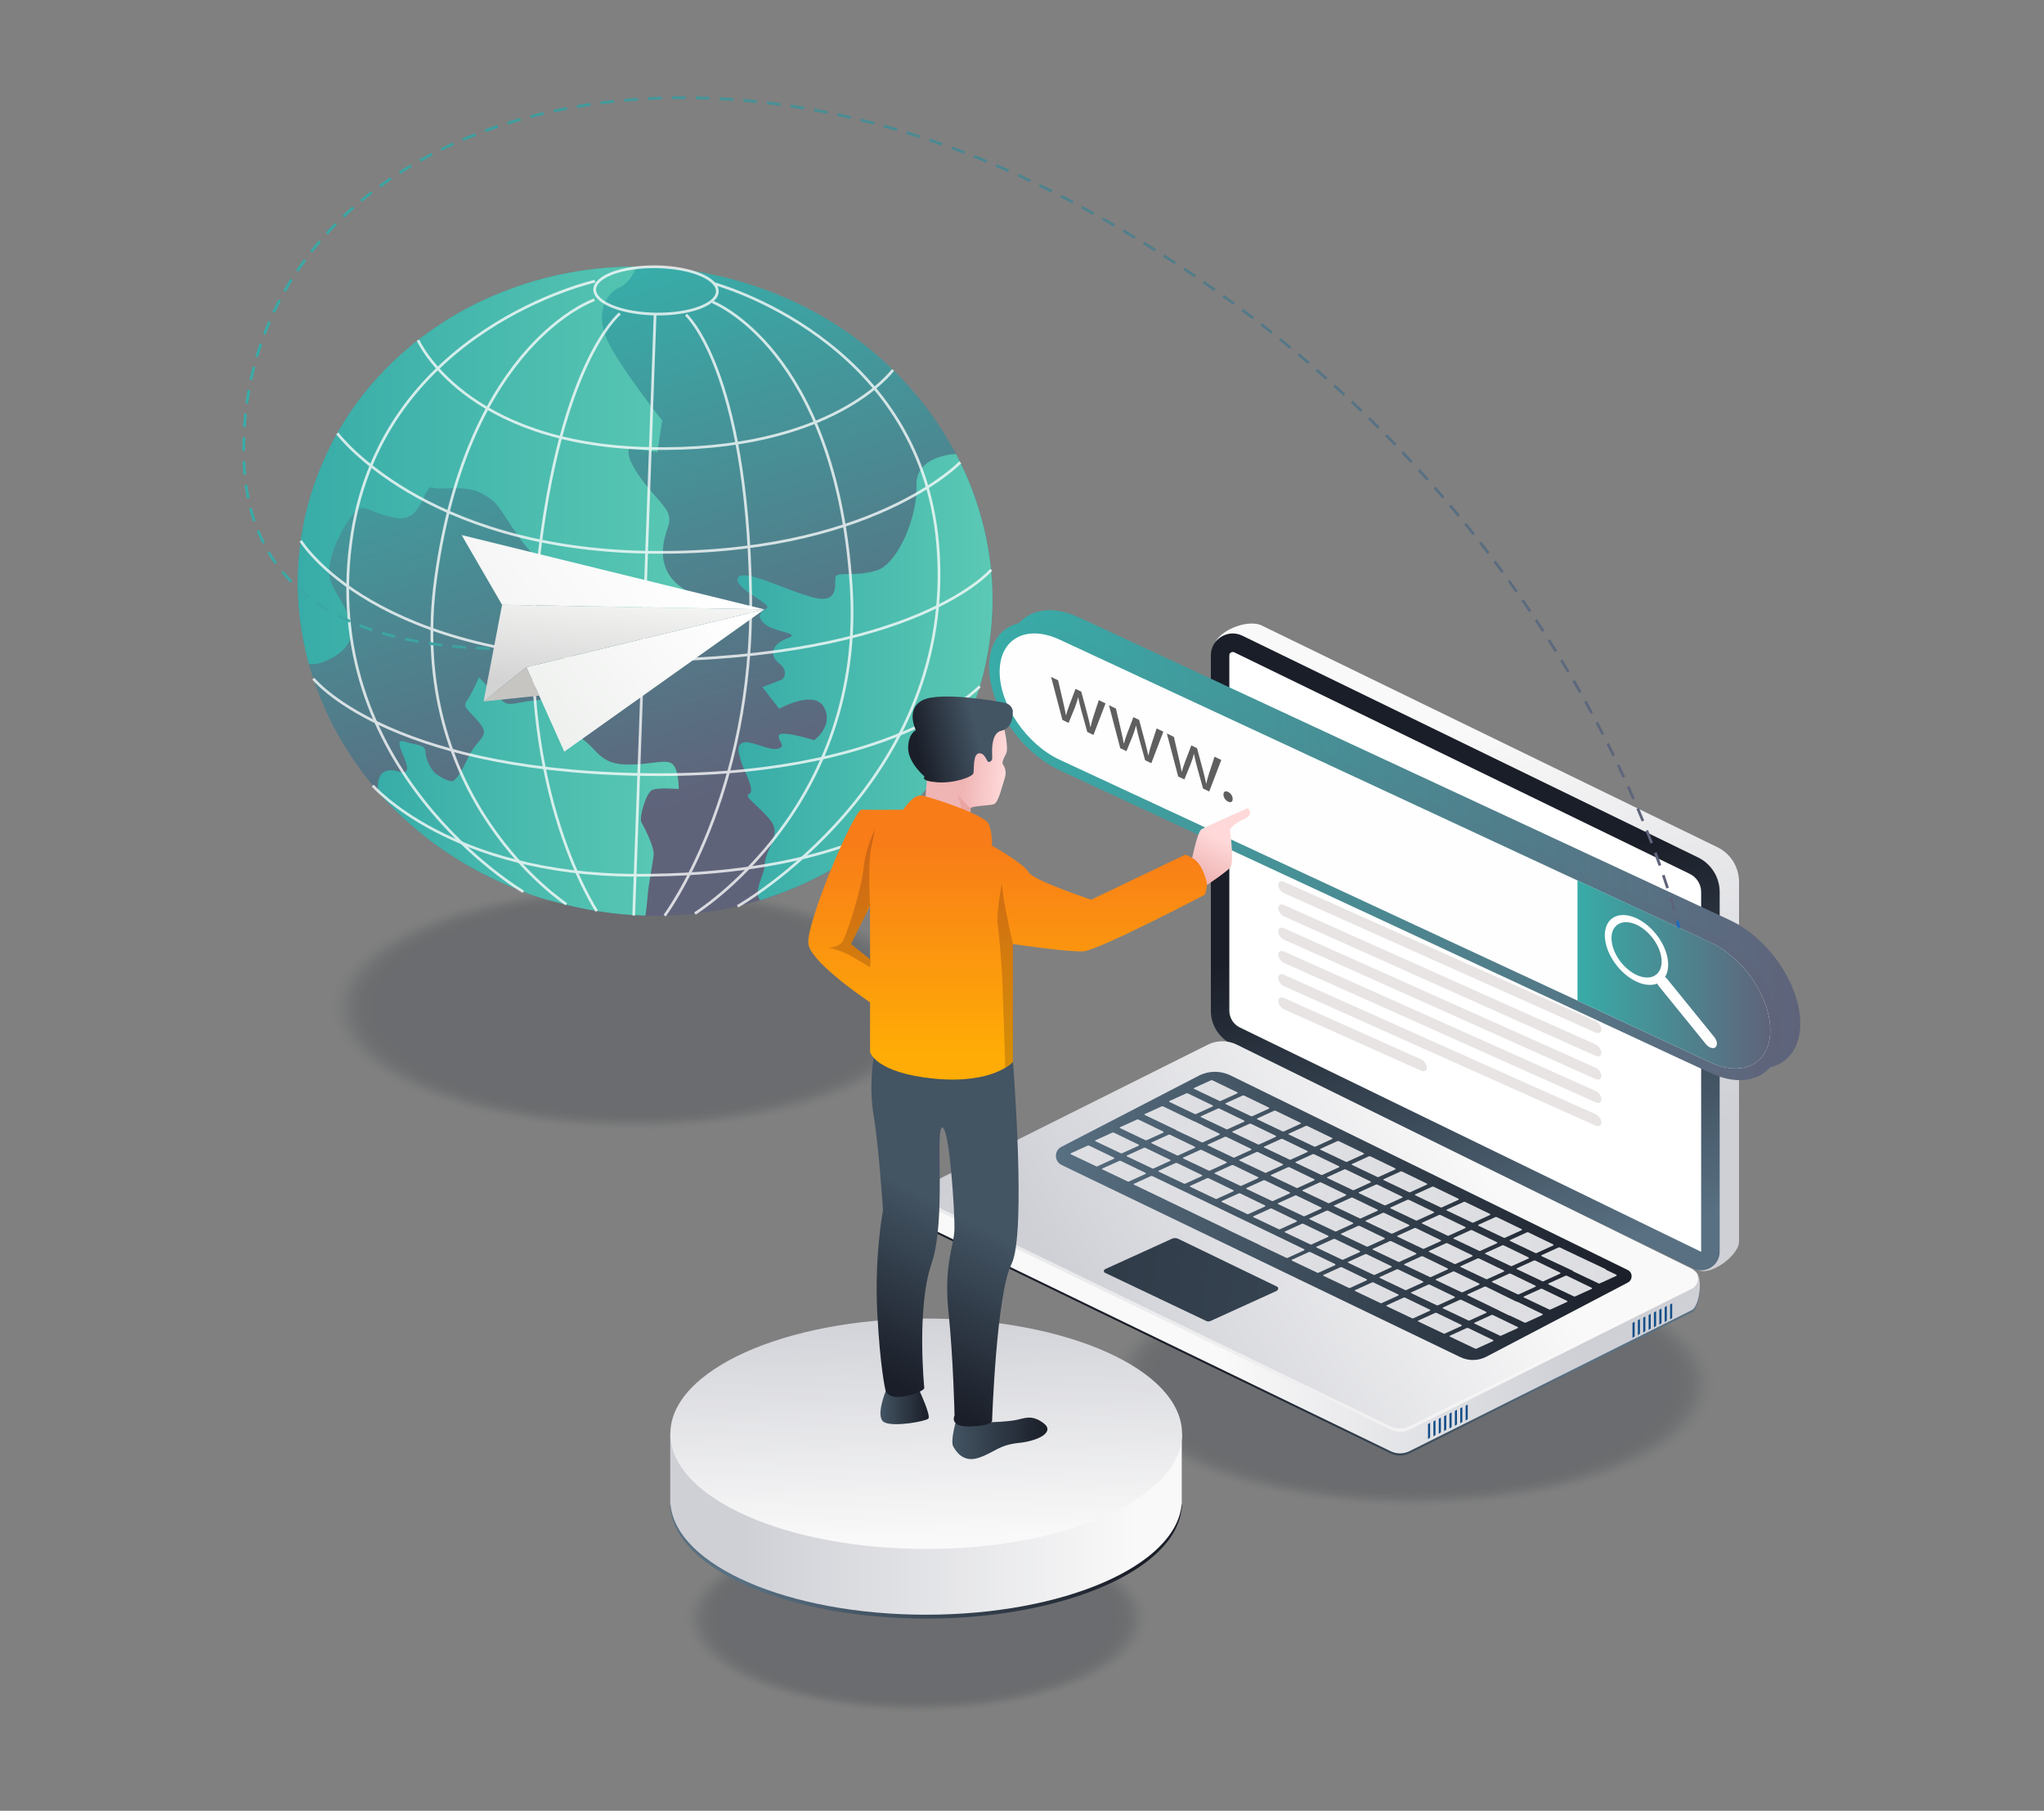 <svg xmlns="http://www.w3.org/2000/svg" xmlns:xlink="http://www.w3.org/1999/xlink" id="Layer_1" x="0px" y="0px" viewBox="0 0 3000 2657.7" style="enable-background:new 0 0 3000 2657.7;" xml:space="preserve"><rect x="0" y="0" width="3000" height="2657.7" fill="#808080" stroke="none"/><style type="text/css">	.st0{display:none;fill:#FFFFFF;}	.st1{opacity:0.23;}	.st2{opacity:0;fill:#222934;}	.st3{opacity:3.571400e-02;fill:#222934;}	.st4{opacity:7.142900e-02;fill:#222934;}	.st5{opacity:0.107;fill:#222934;}	.st6{opacity:0.143;fill:#222934;}	.st7{opacity:0.179;fill:#222934;}	.st8{opacity:0.214;fill:#222934;}	.st9{opacity:0.25;fill:#222934;}	.st10{opacity:0.286;fill:#222934;}	.st11{opacity:0.321;fill:#222934;}	.st12{opacity:0.357;fill:#222934;}	.st13{opacity:0.393;fill:#222934;}	.st14{opacity:0.429;fill:#222934;}	.st15{opacity:0.464;fill:#222934;}	.st16{opacity:0.5;fill:#222934;}	.st17{opacity:0.536;fill:#222934;}	.st18{opacity:0.571;fill:#222934;}	.st19{opacity:0.607;fill:#222934;}	.st20{opacity:0.643;fill:#222934;}	.st21{opacity:0.679;fill:#222934;}	.st22{opacity:0.714;fill:#222934;}	.st23{opacity:0.75;fill:#222934;}	.st24{opacity:0.786;fill:#222934;}	.st25{opacity:0.821;fill:#222934;}	.st26{opacity:0.857;fill:#222934;}	.st27{opacity:0.893;fill:#222934;}	.st28{opacity:0.929;fill:#222934;}	.st29{opacity:0.964;fill:#222934;}	.st30{fill:#222934;}	.st31{fill:url(#SVGID_1_);}	.st32{fill:url(#SVGID_00000082334298051006109700000010776809567886323334_);}	.st33{fill:url(#SVGID_00000157992492035792700350000001541452595565466516_);}	.st34{fill:url(#SVGID_00000173145756846457141110000000761142950197861041_);}	.st35{fill:#FFFFFF;}	.st36{opacity:0.6;}	.st37{fill:#D8D2D2;}	.st38{fill:url(#SVGID_00000018951975471077861250000011186666840856797325_);}	.st39{fill:url(#SVGID_00000151505866124978727840000009911592807815537330_);}	.st40{fill:url(#SVGID_00000029735083130492587220000009060141759058594980_);}	.st41{fill:url(#SVGID_00000138544508442841985870000016004586627308630205_);}	.st42{fill:url(#SVGID_00000131339656406696336460000015178555206161460887_);}	.st43{fill:url(#SVGID_00000072985266408486012210000009276090011535715995_);}	.st44{fill:url(#SVGID_00000008854654821334820330000016514044001181758643_);}	.st45{fill:url(#SVGID_00000176020056608640789130000005122450508961455525_);}	.st46{fill:url(#SVGID_00000150074961027837910560000003262864654252013965_);}	.st47{fill:url(#SVGID_00000014595143877660497130000011721364171165667255_);}	.st48{fill:url(#SVGID_00000045579449931439832460000004650546405726162320_);}	.st49{fill:url(#SVGID_00000052783990680977276160000018027210670983536793_);}	.st50{fill:url(#SVGID_00000143614628177902318920000006087437181114486678_);}	.st51{fill:url(#SVGID_00000112594571733718587780000000784732251741332110_);}	.st52{fill:url(#SVGID_00000008144283857231251470000007521158678256885906_);}	.st53{fill:url(#SVGID_00000065043274820479778510000016214922906739579292_);}	.st54{fill:url(#SVGID_00000183241603984075085770000014165417081991178162_);}	.st55{fill:url(#SVGID_00000012455034017405927430000016938938795732958595_);}	.st56{fill:url(#SVGID_00000147209470881663132700000007506140010710622126_);}	.st57{fill:url(#SVGID_00000055687221069317908990000015120428878304654783_);}	.st58{fill:url(#SVGID_00000065774670141505830420000002744272005263307662_);}	.st59{fill:url(#SVGID_00000048479894607020746930000007088512381112539031_);}	.st60{fill:url(#SVGID_00000084488559558847663000000015328599997969616273_);}	.st61{fill:url(#SVGID_00000142152400925105394140000005589919528962366870_);}	.st62{fill:url(#SVGID_00000078018149713506675680000002801115917290312327_);}	.st63{fill:url(#SVGID_00000032609250424913087280000015973372496675125129_);}	.st64{fill:url(#SVGID_00000054227706380166394260000005407038013445032104_);}	.st65{fill:url(#SVGID_00000181783649778910408770000001749637227821268655_);}	.st66{fill:url(#SVGID_00000005226303267474252760000001076825690032066214_);}	.st67{fill:url(#SVGID_00000062180963238458912340000001951892581175783553_);}	.st68{fill:url(#SVGID_00000016796866421997901230000004532424471140876970_);}	.st69{fill:url(#SVGID_00000041982910930516684960000000469081702796335285_);}	.st70{fill:url(#SVGID_00000137850878001421650310000000980322507912040068_);}	.st71{fill:url(#SVGID_00000135684979261124021550000004464256702238143676_);}	.st72{fill:url(#SVGID_00000121993542167770204530000012510090386010217382_);}	.st73{fill:url(#SVGID_00000174599660321064947650000014727613463861525686_);}	.st74{fill:url(#SVGID_00000152961625172821129800000011248107060484057488_);}	.st75{fill:url(#SVGID_00000181056468311084530480000014374680746580441736_);}	.st76{fill:url(#SVGID_00000151522140166971883350000003391602514306565047_);}	.st77{fill:url(#SVGID_00000085223654899262623360000016587015812805998983_);}	.st78{fill:url(#SVGID_00000130634110850441504570000016145804149502881941_);}	.st79{fill:url(#SVGID_00000058553896364433682330000008724686021264930228_);}	.st80{fill:url(#SVGID_00000181060691582560486420000001522498095683219111_);}	.st81{fill:url(#SVGID_00000101792239293331209080000011154596544517978811_);}	.st82{fill:url(#SVGID_00000088132221382490220380000010959436643151374473_);}	.st83{fill:url(#SVGID_00000085232379929698948280000015012470758472699026_);}	.st84{fill:url(#SVGID_00000160912437929227011720000011635041743277218946_);}	.st85{fill:url(#SVGID_00000178921632483801490960000009921405036121291958_);}	.st86{fill:url(#SVGID_00000171702953421329356170000009520277345899657643_);}	.st87{fill:url(#SVGID_00000049203989047353532710000011321599251614133142_);}	.st88{fill:url(#SVGID_00000064324470216120197340000007537025848020492182_);}	.st89{fill:url(#SVGID_00000098189584421792615630000016169773661996263307_);}	.st90{fill:url(#SVGID_00000160890366047961534710000005591836995752634501_);}	.st91{fill:url(#SVGID_00000075881026488600317860000008193153425640247219_);}	.st92{fill:url(#SVGID_00000035531359850924203910000010335277919464171928_);}	.st93{fill:url(#SVGID_00000057149188820651325570000001128736911681454007_);}	.st94{fill:url(#SVGID_00000043435736031738172460000003086897338274215578_);}	.st95{fill:url(#SVGID_00000040556346703237331760000015762065855334452369_);}	.st96{fill:url(#SVGID_00000092435719006137627720000000525278887243285695_);}	.st97{fill:url(#SVGID_00000062166710348970891810000005331100301162164891_);}	.st98{fill:url(#SVGID_00000109749599575849528910000001206179701996955561_);}	.st99{fill:url(#SVGID_00000099624242340687304730000016622156536155219329_);}	.st100{fill:url(#SVGID_00000097463321609815837460000013830685628829210545_);}	.st101{fill:url(#SVGID_00000097497127469527010870000004934439624596132790_);}	.st102{fill:url(#SVGID_00000063630382150068868600000016468815751014967737_);}	.st103{fill:url(#SVGID_00000076598958779383612170000016487223725613072038_);}	.st104{fill:url(#SVGID_00000098905571556645843230000003272252932911053963_);}	.st105{fill:url(#SVGID_00000008830996773734890600000002208178197172502146_);}	.st106{fill:url(#SVGID_00000041292751201601582060000008679059714608733362_);}	.st107{fill:url(#SVGID_00000149357124584914565290000013692552839473574802_);}	.st108{fill:url(#SVGID_00000043416142492146221170000008016961126007644037_);}	.st109{fill:url(#SVGID_00000098912097136276015080000005259985312395626388_);}	.st110{fill:url(#SVGID_00000000925644766110816610000013277759051411334539_);}	.st111{fill:url(#SVGID_00000078747604721984567010000000165696546224358799_);}	.st112{fill:url(#SVGID_00000139257441907356090310000001263139169178116236_);}	.st113{fill:url(#SVGID_00000103965083283246390180000008805324138707407258_);}	.st114{fill:url(#SVGID_00000181791175227942047460000015838758835080459148_);}	.st115{fill:url(#SVGID_00000147915579174350634240000012010599540783105713_);}	.st116{fill:#134D87;}	.st117{opacity:0.6;fill:url(#SVGID_00000067922690319982828290000000866962807778699146_);}	.st118{fill:url(#SVGID_00000021120322791896975450000006496209226101020324_);}	.st119{fill:url(#SVGID_00000130613020986013512630000005787399444481568662_);}	.st120{fill:url(#SVGID_00000018207325042566713180000012210945353222627724_);}	.st121{fill:url(#SVGID_00000053515471662123399240000000342546547970302131_);}	.st122{opacity:0.78;}	.st123{fill:none;stroke:#FCFCFC;stroke-width:4;stroke-miterlimit:10;}	.st124{fill:url(#SVGID_00000170968127851692884550000003249685886368549050_);}	.st125{fill:url(#SVGID_00000116199655085167993330000000430562317418536077_);}	.st126{fill:#FEFEFE;}	.st127{fill:url(#SVGID_00000057125314614612284200000007277703859915031708_);}	.st128{fill:#605F5F;}	.st129{fill:url(#SVGID_00000070108023869045735230000011050703958936388267_);}	.st130{fill:url(#SVGID_00000038399566838477873510000014117710493294232728_);}	.st131{fill:url(#SVGID_00000080917800274928678800000007696679711147821732_);}	.st132{fill:url(#SVGID_00000063628358280966517060000017656985604409870783_);}	.st133{fill:url(#SVGID_00000023253765496534156380000013648700709593020329_);}	.st134{fill:url(#SVGID_00000041264374584679471130000001815869323883178677_);}	.st135{fill:url(#SVGID_00000115501812574763974230000001978653535474015143_);}	.st136{fill:url(#SVGID_00000044151829474958204250000017836571586922812322_);}	.st137{fill:#EAA5A2;}	.st138{fill:url(#SVGID_00000050647991744873154340000012425521703018264970_);}	.st139{fill:url(#SVGID_00000013874194405583726340000000587382427106916269_);}	.st140{opacity:0.2;fill:#2D110F;}	.st141{fill:none;stroke:#1A6ABF;stroke-width:4;stroke-miterlimit:10;}	.st142{fill:url(#SVGID_00000029752636216450474480000004332057422799744426_);}	.st143{fill:url(#SVGID_00000107552526482591509110000006544696441966228883_);}	.st144{fill:url(#SVGID_00000000910549316614432480000013607407633074470567_);}	.st145{fill:url(#SVGID_00000170276690030064159380000007836950372901552803_);}	.st146{fill:#C6C5C1;}</style><rect x="1.3" class="st0" width="2997.3" height="2657.7"></rect><g>	<g class="st1">		<ellipse class="st2" cx="1345.3" cy="2375.5" rx="343.1" ry="138.8"></ellipse>		<ellipse class="st3" cx="1345.3" cy="2375.5" rx="339.4" ry="137.3"></ellipse>		<ellipse class="st4" cx="1345.3" cy="2375.5" rx="335.7" ry="135.8"></ellipse>		<ellipse class="st5" cx="1345.3" cy="2375.5" rx="332" ry="134.3"></ellipse>		<ellipse class="st6" cx="1345.3" cy="2375.5" rx="328.3" ry="132.8"></ellipse>		<ellipse class="st7" cx="1345.3" cy="2375.5" rx="324.6" ry="131.3"></ellipse>		<ellipse class="st8" cx="1345.3" cy="2375.5" rx="321" ry="129.8"></ellipse>		<ellipse class="st9" cx="1345.3" cy="2375.5" rx="317.3" ry="128.3"></ellipse>		<ellipse class="st10" cx="1345.3" cy="2375.5" rx="313.6" ry="126.8"></ellipse>		<ellipse class="st11" cx="1345.3" cy="2375.5" rx="309.9" ry="125.3"></ellipse>		<ellipse class="st12" cx="1345.3" cy="2375.5" rx="306.2" ry="123.8"></ellipse>		<ellipse class="st13" cx="1345.3" cy="2375.5" rx="302.5" ry="122.3"></ellipse>		<ellipse class="st14" cx="1345.3" cy="2375.5" rx="298.8" ry="120.9"></ellipse>		<ellipse class="st15" cx="1345.3" cy="2375.5" rx="295.1" ry="119.4"></ellipse>		<ellipse class="st16" cx="1345.3" cy="2375.5" rx="291.5" ry="117.9"></ellipse>		<ellipse class="st17" cx="1345.3" cy="2375.5" rx="287.8" ry="116.4"></ellipse>		<ellipse class="st18" cx="1345.3" cy="2375.5" rx="284.1" ry="114.9"></ellipse>		<ellipse class="st19" cx="1345.3" cy="2375.5" rx="280.4" ry="113.4"></ellipse>		<ellipse class="st20" cx="1345.3" cy="2375.5" rx="276.7" ry="111.9"></ellipse>		<ellipse class="st21" cx="1345.3" cy="2375.5" rx="273" ry="110.4"></ellipse>		<ellipse class="st22" cx="1345.3" cy="2375.5" rx="269.3" ry="108.9"></ellipse>		<ellipse class="st23" cx="1345.3" cy="2375.5" rx="265.6" ry="107.4"></ellipse>		<ellipse class="st24" cx="1345.3" cy="2375.5" rx="261.9" ry="105.9"></ellipse>		<ellipse class="st25" cx="1345.3" cy="2375.5" rx="258.3" ry="104.4"></ellipse>		<ellipse class="st26" cx="1345.3" cy="2375.5" rx="254.6" ry="103"></ellipse>		<ellipse class="st27" cx="1345.3" cy="2375.5" rx="250.9" ry="101.5"></ellipse>		<ellipse class="st28" cx="1345.3" cy="2375.5" rx="247.2" ry="100"></ellipse>		<ellipse class="st29" cx="1345.3" cy="2375.5" rx="243.5" ry="98.5"></ellipse>		<ellipse class="st30" cx="1345.3" cy="2375.5" rx="239.8" ry="97"></ellipse>	</g>	<g class="st1">		<ellipse class="st2" cx="2072.7" cy="2031.7" rx="448.1" ry="181.2"></ellipse>		<ellipse class="st3" cx="2072.7" cy="2031.7" rx="443.3" ry="179.3"></ellipse>		<ellipse class="st4" cx="2072.7" cy="2031.7" rx="438.5" ry="177.3"></ellipse>		<ellipse class="st5" cx="2072.7" cy="2031.7" rx="433.7" ry="175.4"></ellipse>		<ellipse class="st6" cx="2072.7" cy="2031.7" rx="428.8" ry="173.4"></ellipse>		<ellipse class="st7" cx="2072.7" cy="2031.7" rx="424" ry="171.5"></ellipse>		<ellipse class="st8" cx="2072.7" cy="2031.7" rx="419.2" ry="169.5"></ellipse>		<ellipse class="st9" cx="2072.7" cy="2031.7" rx="414.4" ry="167.6"></ellipse>		<ellipse class="st10" cx="2072.7" cy="2031.7" rx="409.6" ry="165.6"></ellipse>		<ellipse class="st11" cx="2072.7" cy="2031.7" rx="404.8" ry="163.7"></ellipse>		<ellipse class="st12" cx="2072.7" cy="2031.7" rx="399.9" ry="161.7"></ellipse>		<ellipse class="st13" cx="2072.7" cy="2031.7" rx="395.1" ry="159.8"></ellipse>		<ellipse class="st14" cx="2072.7" cy="2031.7" rx="390.3" ry="157.8"></ellipse>		<ellipse class="st15" cx="2072.7" cy="2031.7" rx="385.5" ry="155.9"></ellipse>		<ellipse class="st16" cx="2072.7" cy="2031.7" rx="380.7" ry="154"></ellipse>		<ellipse class="st17" cx="2072.7" cy="2031.7" rx="375.8" ry="152"></ellipse>		<ellipse class="st18" cx="2072.7" cy="2031.7" rx="371" ry="150.1"></ellipse>		<ellipse class="st19" cx="2072.7" cy="2031.7" rx="366.2" ry="148.1"></ellipse>		<ellipse class="st20" cx="2072.7" cy="2031.7" rx="361.4" ry="146.2"></ellipse>		<ellipse class="st21" cx="2072.7" cy="2031.7" rx="356.6" ry="144.2"></ellipse>		<ellipse class="st22" cx="2072.7" cy="2031.7" rx="351.8" ry="142.3"></ellipse>		<ellipse class="st23" cx="2072.7" cy="2031.7" rx="346.9" ry="140.3"></ellipse>		<ellipse class="st24" cx="2072.7" cy="2031.7" rx="342.1" ry="138.4"></ellipse>		<ellipse class="st25" cx="2072.7" cy="2031.7" rx="337.3" ry="136.4"></ellipse>		<ellipse class="st26" cx="2072.7" cy="2031.7" rx="332.5" ry="134.5"></ellipse>		<ellipse class="st27" cx="2072.7" cy="2031.7" rx="327.7" ry="132.5"></ellipse>		<ellipse class="st28" cx="2072.7" cy="2031.7" rx="322.9" ry="130.6"></ellipse>		<ellipse class="st29" cx="2072.7" cy="2031.7" rx="318" ry="128.6"></ellipse>		<ellipse class="st30" cx="2072.7" cy="2031.7" rx="313.2" ry="126.7"></ellipse>	</g>	<g class="st1">		<ellipse class="st2" cx="930.1" cy="1478.7" rx="448.1" ry="181.2"></ellipse>		<ellipse class="st3" cx="930.1" cy="1478.7" rx="443.3" ry="179.3"></ellipse>		<ellipse class="st4" cx="930.1" cy="1478.7" rx="438.5" ry="177.3"></ellipse>		<ellipse class="st5" cx="930.1" cy="1478.7" rx="433.7" ry="175.4"></ellipse>		<ellipse class="st6" cx="930.1" cy="1478.7" rx="428.8" ry="173.4"></ellipse>		<ellipse class="st7" cx="930.1" cy="1478.7" rx="424" ry="171.5"></ellipse>		<ellipse class="st8" cx="930.1" cy="1478.7" rx="419.2" ry="169.5"></ellipse>		<ellipse class="st9" cx="930.1" cy="1478.7" rx="414.4" ry="167.6"></ellipse>		<ellipse class="st10" cx="930.1" cy="1478.7" rx="409.6" ry="165.6"></ellipse>		<ellipse class="st11" cx="930.1" cy="1478.7" rx="404.8" ry="163.7"></ellipse>		<ellipse class="st12" cx="930.1" cy="1478.7" rx="399.9" ry="161.7"></ellipse>		<ellipse class="st13" cx="930.1" cy="1478.7" rx="395.1" ry="159.8"></ellipse>		<ellipse class="st14" cx="930.1" cy="1478.7" rx="390.3" ry="157.8"></ellipse>		<ellipse class="st15" cx="930.1" cy="1478.7" rx="385.5" ry="155.9"></ellipse>		<ellipse class="st16" cx="930.1" cy="1478.7" rx="380.7" ry="154"></ellipse>		<ellipse class="st17" cx="930.1" cy="1478.7" rx="375.8" ry="152"></ellipse>		<ellipse class="st18" cx="930.1" cy="1478.7" rx="371" ry="150.1"></ellipse>		<ellipse class="st19" cx="930.1" cy="1478.7" rx="366.2" ry="148.1"></ellipse>		<ellipse class="st20" cx="930.1" cy="1478.7" rx="361.4" ry="146.2"></ellipse>		<ellipse class="st21" cx="930.1" cy="1478.7" rx="356.6" ry="144.2"></ellipse>		<ellipse class="st22" cx="930.1" cy="1478.7" rx="351.8" ry="142.3"></ellipse>		<ellipse class="st23" cx="930.1" cy="1478.7" rx="346.9" ry="140.3"></ellipse>		<ellipse class="st24" cx="930.1" cy="1478.7" rx="342.1" ry="138.4"></ellipse>		<ellipse class="st25" cx="930.1" cy="1478.7" rx="337.3" ry="136.4"></ellipse>		<ellipse class="st26" cx="930.1" cy="1478.7" rx="332.5" ry="134.5"></ellipse>		<ellipse class="st27" cx="930.1" cy="1478.7" rx="327.7" ry="132.5"></ellipse>		<ellipse class="st28" cx="930.1" cy="1478.7" rx="322.9" ry="130.6"></ellipse>		<ellipse class="st29" cx="930.1" cy="1478.7" rx="318" ry="128.6"></ellipse>		<ellipse class="st30" cx="930.1" cy="1478.7" rx="313.2" ry="126.7"></ellipse>	</g>	<g>		<linearGradient id="SVGID_1_" gradientUnits="userSpaceOnUse" x1="2307.372" y1="1845.914" x2="1794.872" y2="1850.914">			<stop offset="0" style="stop-color:#587082"></stop>			<stop offset="1" style="stop-color:#1A1E28"></stop>		</linearGradient>		<path class="st31" d="M2487.7,1868.8l-672.7-301c-13.3-6.5-28.9-6.5-42.1,0.1l-421.8,180.5c-10.2,5.1-5.7,47.8,4.6,52.8l685.5,332   c8.7,4.2,18.9,4.2,27.6-0.2l414.2-206.9C2495.1,1920,2500,1874.8,2487.7,1868.8z"></path>					<linearGradient id="SVGID_00000167359463289017123130000012405353676908437934_" gradientUnits="userSpaceOnUse" x1="2307.372" y1="1842.73" x2="1794.872" y2="1847.73">			<stop offset="0" style="stop-color:#CFD0D6"></stop>			<stop offset="1" style="stop-color:#F9F9F9"></stop>		</linearGradient>		<path style="fill:url(#SVGID_00000167359463289017123130000012405353676908437934_);" d="M2487.7,1865.6l-672.7-301   c-13.3-6.5-28.9-6.5-42.1,0.1l-421.8,180.5c-10.2,5.1-5.7,47.8,4.6,52.8l685.5,332c8.7,4.2,18.9,4.2,27.6-0.2l414.2-206.9   C2495.1,1916.9,2500,1871.6,2487.7,1865.6z"></path>					<linearGradient id="SVGID_00000079484597068816591410000015527310738639778988_" gradientUnits="userSpaceOnUse" x1="2537.881" y1="1714.075" x2="2371.852" y2="1081.945" gradientTransform="matrix(1 0 0 1 -271.54 0)">			<stop offset="0" style="stop-color:#CFD0D6"></stop>			<stop offset="1" style="stop-color:#F9F9F9"></stop>		</linearGradient>		<path style="fill:url(#SVGID_00000079484597068816591410000015527310738639778988_);" d="M1836.2,1517.4l656.5,346.7   c18.1,8.8,59.7-21.7,59.7-41.8v-528.1c0-21.6-12.4-41.4-31.8-50.8L1851.7,918c-21.4-10.4-69.9,9.4-69.9,33.2l23.7,517.2   C1805.5,1489.3,1817.4,1508.3,1836.2,1517.4z"></path>					<linearGradient id="SVGID_00000000205380708565079450000008353779395837112456_" gradientUnits="userSpaceOnUse" x1="2552.35" y1="1847.907" x2="2400.047" y2="1319.707" gradientTransform="matrix(1 0 0 1 -271.54 0)">			<stop offset="0" style="stop-color:#587082"></stop>			<stop offset="1" style="stop-color:#1A1E28"></stop>		</linearGradient>		<path style="fill:url(#SVGID_00000000205380708565079450000008353779395837112456_);" d="M1807.8,1532.4l677.1,329.3   c18.1,8.8,39.1-4.4,39.1-24.4v-528.1c0-21.6-12.4-41.4-31.8-50.8L1823.4,933c-21.4-10.4-46.2,5.2-46.2,28.9v521.5   C1777.1,1504.2,1789,1523.3,1807.8,1532.4z"></path>		<path class="st35" d="M1819.7,1508c-9.3-4.5-15.4-14.2-15.4-24.5V961.9c0-3.8,3.4-5,5-5c0.7,0,1.4,0.2,2.2,0.5l668.8,325.3   c10,4.9,16.5,15.3,16.5,26.4v528.2L1819.7,1508z"></path>		<g class="st36">			<g>				<path class="st37" d="M2131.6,1280.9l-245.3-109.8c-5.6-2.5-10.2-9.2-10.2-14.8l0,0c0-5.6,4.6-8.1,10.2-5.6l245.3,109.8     c5.6,2.5,10.2,9.2,10.2,14.8l0,0C2141.8,1280.9,2137.2,1283.4,2131.6,1280.9z"></path>									<linearGradient id="SVGID_00000102527196011316681020000003023790516457313209_" gradientUnits="userSpaceOnUse" x1="2320.764" y1="1186.547" x2="2586.44" y2="1186.547" gradientTransform="matrix(1 1.470000e-02 0 1 -271.54 -16.024)">					<stop offset="0" style="stop-color:#CFD0D6"></stop>					<stop offset="1" style="stop-color:#F9F9F9"></stop>				</linearGradient>				<path style="fill:url(#SVGID_00000102527196011316681020000003023790516457313209_);" d="M2304.7,1271.7l-245.3-109.8     c-5.6-2.5-10.2-9.2-10.2-14.8l0,0c0-5.6,4.6-8.1,10.2-5.6l245.3,109.8c5.6,2.5,10.2,9.2,10.2,14.8l0,0     C2314.9,1271.6,2310.3,1274.2,2304.7,1271.7z"></path>				<path class="st37" d="M2342,1413.2l-457.5-204.7c-4.6-2.1-8.4-7.5-8.4-12.1l0,0c0-4.6,3.8-6.7,8.4-4.6l457.5,204.7     c4.6,2.1,8.4,7.5,8.4,12.1l0,0C2350.4,1413.2,2346.6,1415.3,2342,1413.2z"></path>				<path class="st37" d="M2342,1447.3l-457.5-204.7c-4.6-2.1-8.4-7.5-8.4-12.1l0,0c0-4.6,3.8-6.7,8.4-4.6l457.5,204.7     c4.6,2.1,8.4,7.5,8.4,12.1l0,0C2350.4,1447.3,2346.6,1449.4,2342,1447.3z"></path>				<path class="st37" d="M2342,1481.5l-457.5-204.7c-4.6-2.1-8.4-7.5-8.4-12.1v0c0-4.6,3.8-6.7,8.4-4.6l457.5,204.7     c4.6,2.1,8.4,7.5,8.4,12.1v0C2350.4,1481.4,2346.6,1483.5,2342,1481.5z"></path>				<path class="st37" d="M2342,1515.6l-457.5-204.7c-4.6-2.1-8.4-7.5-8.4-12.1l0,0c0-4.6,3.8-6.7,8.4-4.6l457.5,204.7     c4.6,2.1,8.4,7.5,8.4,12.1l0,0C2350.4,1515.6,2346.6,1517.6,2342,1515.6z"></path>				<path class="st37" d="M2342,1549.7L1884.5,1345c-4.6-2.1-8.4-7.5-8.4-12.1l0,0c0-4.6,3.8-6.7,8.4-4.6L2342,1533     c4.6,2.1,8.4,7.5,8.4,12.1l0,0C2350.4,1549.7,2346.6,1551.8,2342,1549.7z"></path>				<path class="st37" d="M2342,1583.8l-457.5-204.7c-4.6-2.1-8.4-7.5-8.4-12.1l0,0c0-4.6,3.8-6.7,8.4-4.6l457.5,204.7     c4.6,2.1,8.4,7.5,8.4,12.1l0,0C2350.4,1583.8,2346.6,1585.9,2342,1583.8z"></path>				<path class="st37" d="M2342,1617.9l-457.5-204.7c-4.6-2.1-8.4-7.5-8.4-12.1l0,0c0-4.6,3.8-6.7,8.4-4.6l457.5,204.7     c4.6,2.1,8.4,7.5,8.4,12.1l0,0C2350.4,1617.9,2346.6,1620,2342,1617.9z"></path>				<path class="st37" d="M2342,1652.1l-457.5-204.7c-4.6-2.1-8.4-7.5-8.4-12.1l0,0c0-4.6,3.8-6.7,8.4-4.6l457.5,204.7     c4.6,2.1,8.4,7.5,8.4,12.1v0C2350.4,1652,2346.6,1654.1,2342,1652.1z"></path>				<path class="st37" d="M2085.8,1571.5l-201.3-90.1c-4.6-2.1-8.4-7.5-8.4-12.1l0,0c0-4.6,3.8-6.7,8.4-4.6l201.3,90.1     c4.6,2.1,8.4,7.5,8.4,12.1l0,0C2094.2,1571.5,2090.4,1573.6,2085.8,1571.5z"></path>			</g>		</g>					<linearGradient id="SVGID_00000168083939238150595900000001930447860933337274_" gradientUnits="userSpaceOnUse" x1="1897.234" y1="1989.19" x2="2427.78" y2="1677.197" gradientTransform="matrix(1 0 0 1 -271.54 0)">			<stop offset="0" style="stop-color:#CFD0D6"></stop>			<stop offset="1" style="stop-color:#F9F9F9"></stop>		</linearGradient>		<path style="fill:url(#SVGID_00000168083939238150595900000001930447860933337274_);" d="M2482.7,1861.9L1815,1533.1   c-13.3-6.5-28.9-6.5-42.1,0.1l-417.4,208.6c-10.2,5.1-10.1,19.7,0.2,24.7l685.5,332c8.7,4.2,18.9,4.2,27.6-0.2l414.2-206.9   C2495.1,1885.3,2495,1867.9,2482.7,1861.9z"></path>		<g>							<linearGradient id="SVGID_00000167356105457585789360000016645793735174794651_" gradientUnits="userSpaceOnUse" x1="1549.746" y1="1784.476" x2="2394.763" y2="1784.476">				<stop offset="0" style="stop-color:#587082"></stop>				<stop offset="1" style="stop-color:#1A1E28"></stop>			</linearGradient>			<path style="fill:url(#SVGID_00000167356105457585789360000016645793735174794651_);" d="M1558.2,1709.9l585,281.9    c12.2,5.9,26.5,5.7,38.6-0.7l207.4-108.7c7.5-4,7.4-14.8-0.3-18.5l-582.8-285.5c-14.8-7.3-32.2-7.1-46.8,0.5l-201.5,104.3    C1546.9,1688.8,1547.1,1704.5,1558.2,1709.9z"></path>			<g>									<linearGradient id="SVGID_00000106145005877366629770000018054628974587310242_" gradientUnits="userSpaceOnUse" x1="2062.35" y1="1639.233" x2="1273.515" y2="1529.937">					<stop offset="0" style="stop-color:#CFD0D6"></stop>					<stop offset="1" style="stop-color:#F9F9F9"></stop>				</linearGradient>				<path style="fill:url(#SVGID_00000106145005877366629770000018054628974587310242_);" d="M1789.9,1615.9c0.5,0.2,1.1,0.2,1.6,0     l24.4-11.1c0.7-0.3,0.8-1.3,0.1-1.6l-36.4-17.6c-0.7-0.4-1.6-0.3-2.4,0l-24.6,11.2c-0.6,0.3-0.7,1.1-0.1,1.3L1789.9,1615.9z"></path>									<linearGradient id="SVGID_00000006696410258748287770000008538974813027122823_" gradientUnits="userSpaceOnUse" x1="2108.714" y1="1661.543" x2="1319.888" y2="1552.248">					<stop offset="0" style="stop-color:#CFD0D6"></stop>					<stop offset="1" style="stop-color:#F9F9F9"></stop>				</linearGradient>				<path style="fill:url(#SVGID_00000006696410258748287770000008538974813027122823_);" d="M1798.9,1620.5l37.4,17.8     c0.5,0.2,1.1,0.2,1.6,0l24.4-11.1c0.7-0.3,0.8-1.3,0.1-1.6l-36.4-17.6c-0.7-0.3-1.6-0.3-2.4,0l-24.6,11.2     C1798.4,1619.4,1798.3,1620.2,1798.9,1620.5z"></path>									<linearGradient id="SVGID_00000010301052711676996400000013182068576106206608_" gradientUnits="userSpaceOnUse" x1="2155.081" y1="1683.853" x2="1366.255" y2="1574.558">					<stop offset="0" style="stop-color:#CFD0D6"></stop>					<stop offset="1" style="stop-color:#F9F9F9"></stop>				</linearGradient>				<path style="fill:url(#SVGID_00000010301052711676996400000013182068576106206608_);" d="M1845.2,1642.8l37.4,17.8     c0.5,0.2,1.1,0.2,1.6,0l24.4-11.1c0.7-0.3,0.8-1.3,0.1-1.6l-36.4-17.6c-0.7-0.4-1.6-0.3-2.4,0l-24.6,11.2     C1844.7,1641.7,1844.7,1642.5,1845.2,1642.8z"></path>									<linearGradient id="SVGID_00000127021068048157539600000013287624950628292280_" gradientUnits="userSpaceOnUse" x1="2201.448" y1="1706.163" x2="1412.622" y2="1596.869">					<stop offset="0" style="stop-color:#CFD0D6"></stop>					<stop offset="1" style="stop-color:#F9F9F9"></stop>				</linearGradient>				<path style="fill:url(#SVGID_00000127021068048157539600000013287624950628292280_);" d="M1891.6,1665.1l37.4,17.8     c0.5,0.2,1.1,0.2,1.6,0l24.4-11.1c0.7-0.3,0.8-1.3,0.1-1.6l-36.4-17.6c-0.7-0.4-1.6-0.3-2.4,0l-24.6,11.2     C1891.1,1664,1891,1664.8,1891.6,1665.1z"></path>									<linearGradient id="SVGID_00000121270845080099364600000004441597621213054887_" gradientUnits="userSpaceOnUse" x1="2247.815" y1="1728.473" x2="1458.99" y2="1619.179">					<stop offset="0" style="stop-color:#CFD0D6"></stop>					<stop offset="1" style="stop-color:#F9F9F9"></stop>				</linearGradient>				<path style="fill:url(#SVGID_00000121270845080099364600000004441597621213054887_);" d="M1938,1687.4l37.4,17.8     c0.5,0.2,1.1,0.2,1.6,0l24.4-11.1c0.7-0.3,0.8-1.3,0.1-1.6l-36.4-17.6c-0.7-0.4-1.6-0.3-2.4,0l-24.6,11.2     C1937.5,1686.3,1937.4,1687.1,1938,1687.4z"></path>									<linearGradient id="SVGID_00000170998071540594909380000004151101920187880089_" gradientUnits="userSpaceOnUse" x1="2294.182" y1="1750.784" x2="1505.357" y2="1641.489">					<stop offset="0" style="stop-color:#CFD0D6"></stop>					<stop offset="1" style="stop-color:#F9F9F9"></stop>				</linearGradient>				<path style="fill:url(#SVGID_00000170998071540594909380000004151101920187880089_);" d="M1984.3,1709.7l37.4,17.8     c0.5,0.2,1.1,0.2,1.6,0l24.4-11.1c0.7-0.3,0.8-1.3,0.1-1.6l-36.4-17.6c-0.7-0.4-1.6-0.3-2.4,0l-24.6,11.2     C1983.8,1708.6,1983.8,1709.4,1984.3,1709.7z"></path>									<linearGradient id="SVGID_00000149383519788858646090000011951964547997448599_" gradientUnits="userSpaceOnUse" x1="2340.547" y1="1773.094" x2="1551.727" y2="1663.8">					<stop offset="0" style="stop-color:#CFD0D6"></stop>					<stop offset="1" style="stop-color:#F9F9F9"></stop>				</linearGradient>				<path style="fill:url(#SVGID_00000149383519788858646090000011951964547997448599_);" d="M2030.7,1732l37.4,17.8     c0.5,0.2,1.1,0.2,1.6,0l24.4-11.1c0.7-0.3,0.8-1.3,0.1-1.6l-36.4-17.6c-0.7-0.4-1.6-0.3-2.4,0l-24.6,11.2     C2030.2,1731,2030.1,1731.7,2030.7,1732z"></path>									<linearGradient id="SVGID_00000076581607642666164490000015666723841963120569_" gradientUnits="userSpaceOnUse" x1="2386.914" y1="1795.404" x2="1598.095" y2="1686.111">					<stop offset="0" style="stop-color:#CFD0D6"></stop>					<stop offset="1" style="stop-color:#F9F9F9"></stop>				</linearGradient>				<path style="fill:url(#SVGID_00000076581607642666164490000015666723841963120569_);" d="M2077.1,1754.3l37.4,17.8     c0.5,0.2,1.1,0.2,1.6,0l24.4-11.1c0.7-0.3,0.8-1.3,0.1-1.6l-36.4-17.6c-0.7-0.4-1.6-0.3-2.4,0l-24.6,11.2     C2076.6,1753.3,2076.5,1754.1,2077.1,1754.3z"></path>									<linearGradient id="SVGID_00000081629272601661705190000014561386150755693442_" gradientUnits="userSpaceOnUse" x1="2433.282" y1="1817.715" x2="1644.462" y2="1708.421">					<stop offset="0" style="stop-color:#CFD0D6"></stop>					<stop offset="1" style="stop-color:#F9F9F9"></stop>				</linearGradient>				<path style="fill:url(#SVGID_00000081629272601661705190000014561386150755693442_);" d="M2123.4,1776.6l37.4,17.8     c0.5,0.2,1.1,0.2,1.6,0l24.4-11.1c0.7-0.3,0.8-1.3,0.1-1.6l-36.4-17.6c-0.7-0.4-1.6-0.3-2.4,0l-24.6,11.2     C2122.9,1775.6,2122.9,1776.4,2123.4,1776.6z"></path>									<linearGradient id="SVGID_00000149360072571791874480000004365554121918126245_" gradientUnits="userSpaceOnUse" x1="2479.649" y1="1840.025" x2="1690.829" y2="1730.731">					<stop offset="0" style="stop-color:#CFD0D6"></stop>					<stop offset="1" style="stop-color:#F9F9F9"></stop>				</linearGradient>				<path style="fill:url(#SVGID_00000149360072571791874480000004365554121918126245_);" d="M2169.8,1798.9l37.4,17.8     c0.5,0.2,1.1,0.2,1.6,0l24.4-11.1c0.7-0.3,0.8-1.3,0.1-1.6l-36.4-17.6c-0.7-0.4-1.6-0.3-2.4,0l-24.6,11.2     C2169.3,1797.9,2169.2,1798.7,2169.8,1798.9z"></path>									<linearGradient id="SVGID_00000031886019567524047870000013806498956251938219_" gradientUnits="userSpaceOnUse" x1="2526.015" y1="1862.335" x2="1737.198" y2="1753.041">					<stop offset="0" style="stop-color:#CFD0D6"></stop>					<stop offset="1" style="stop-color:#F9F9F9"></stop>				</linearGradient>				<path style="fill:url(#SVGID_00000031886019567524047870000013806498956251938219_);" d="M2216.2,1821.3l37.4,17.8     c0.5,0.2,1.1,0.2,1.6,0l24.4-11.1c0.7-0.3,0.8-1.3,0.1-1.6l-36.4-17.6c-0.7-0.4-1.6-0.3-2.4,0l-24.6,11.2     C2215.7,1820.2,2215.6,1821,2216.2,1821.3z"></path>									<linearGradient id="SVGID_00000169533802085236585630000004486021390039879585_" gradientUnits="userSpaceOnUse" x1="2725.731" y1="1910.802" x2="1545.082" y2="1747.219">					<stop offset="0" style="stop-color:#CFD0D6"></stop>					<stop offset="1" style="stop-color:#F9F9F9"></stop>				</linearGradient>				<path style="fill:url(#SVGID_00000169533802085236585630000004486021390039879585_);" d="M2262.5,1843.6l67.9,31.8     c0.5,0.2,1.1,0.2,1.6,0l24.4-11.1c0.7-0.3,0.8-1.3,0.1-1.6l-66.9-31.7c-0.7-0.4-1.6-0.3-2.4,0l-24.6,11.2     C2262,1842.5,2262,1843.3,2262.5,1843.6z"></path>									<linearGradient id="SVGID_00000092421093593866372010000008536000294175729802_" gradientUnits="userSpaceOnUse" x1="2618.75" y1="1906.956" x2="1829.931" y2="1797.662">					<stop offset="0" style="stop-color:#CFD0D6"></stop>					<stop offset="1" style="stop-color:#F9F9F9"></stop>				</linearGradient>				<path style="fill:url(#SVGID_00000092421093593866372010000008536000294175729802_);" d="M2372.4,1871l-36.4-17.6     c-0.7-0.3-1.6-0.3-2.4,0l-24.6,11.2c-0.6,0.3-0.7,1.1-0.1,1.3l37.4,17.8c0.5,0.2,1.1,0.2,1.6,0l24.4-11.1     C2373,1872.2,2373.1,1871.3,2372.4,1871z"></path>									<linearGradient id="SVGID_00000160175425145211278470000003868553713760182928_" gradientUnits="userSpaceOnUse" x1="2026.15" y1="1658.408" x2="1237.321" y2="1549.113">					<stop offset="0" style="stop-color:#CFD0D6"></stop>					<stop offset="1" style="stop-color:#F9F9F9"></stop>				</linearGradient>				<path style="fill:url(#SVGID_00000160175425145211278470000003868553713760182928_);" d="M1753.7,1635.1c0.5,0.2,1.1,0.2,1.6,0     l24.4-11.1c0.7-0.3,0.8-1.3,0.1-1.6l-36.4-17.6c-0.7-0.3-1.6-0.3-2.4,0l-24.6,11.2c-0.6,0.3-0.7,1.1-0.1,1.3L1753.7,1635.1z"></path>									<linearGradient id="SVGID_00000038409350748076059750000011775575845033799083_" gradientUnits="userSpaceOnUse" x1="2072.52" y1="1680.719" x2="1283.682" y2="1571.423">					<stop offset="0" style="stop-color:#CFD0D6"></stop>					<stop offset="1" style="stop-color:#F9F9F9"></stop>				</linearGradient>				<path style="fill:url(#SVGID_00000038409350748076059750000011775575845033799083_);" d="M1789.7,1627.1c-0.7-0.4-1.6-0.3-2.4,0     l-24.6,11.2c-0.6,0.3-0.7,1.1-0.1,1.3l37.4,17.8c0.5,0.2,1.1,0.2,1.6,0l24.4-11.1c0.7-0.3,0.8-1.3,0.1-1.6L1789.7,1627.1z"></path>									<linearGradient id="SVGID_00000147938176208748482980000006783601550156890266_" gradientUnits="userSpaceOnUse" x1="2118.887" y1="1703.029" x2="1330.05" y2="1593.733">					<stop offset="0" style="stop-color:#CFD0D6"></stop>					<stop offset="1" style="stop-color:#F9F9F9"></stop>				</linearGradient>				<path style="fill:url(#SVGID_00000147938176208748482980000006783601550156890266_);" d="M1836.1,1649.4c-0.7-0.4-1.6-0.3-2.4,0     l-24.6,11.2c-0.6,0.3-0.7,1.1-0.1,1.3l37.4,17.8c0.5,0.2,1.1,0.2,1.6,0l24.4-11.1c0.7-0.3,0.8-1.3,0.1-1.6L1836.1,1649.4z"></path>									<linearGradient id="SVGID_00000128469548821519723530000000778830122282480272_" gradientUnits="userSpaceOnUse" x1="2165.251" y1="1725.34" x2="1376.421" y2="1616.044">					<stop offset="0" style="stop-color:#CFD0D6"></stop>					<stop offset="1" style="stop-color:#F9F9F9"></stop>				</linearGradient>				<path style="fill:url(#SVGID_00000128469548821519723530000000778830122282480272_);" d="M1882.5,1671.7c-0.7-0.3-1.6-0.3-2.4,0     l-24.6,11.2c-0.6,0.3-0.7,1.1-0.1,1.3l37.4,17.8c0.5,0.2,1.1,0.2,1.6,0l24.4-11.1c0.7-0.3,0.8-1.3,0.1-1.6L1882.5,1671.7z"></path>									<linearGradient id="SVGID_00000002367715501077796160000003688874124564562878_" gradientUnits="userSpaceOnUse" x1="2211.619" y1="1747.649" x2="1422.788" y2="1638.354">					<stop offset="0" style="stop-color:#CFD0D6"></stop>					<stop offset="1" style="stop-color:#F9F9F9"></stop>				</linearGradient>				<path style="fill:url(#SVGID_00000002367715501077796160000003688874124564562878_);" d="M1928.8,1694.1c-0.7-0.4-1.6-0.3-2.4,0     l-24.6,11.2c-0.6,0.3-0.7,1.1-0.1,1.3l37.4,17.8c0.5,0.2,1.1,0.2,1.6,0l24.4-11.1c0.7-0.3,0.8-1.3,0.1-1.6L1928.8,1694.1z"></path>									<linearGradient id="SVGID_00000010303558801205582090000018229057274106316422_" gradientUnits="userSpaceOnUse" x1="2257.986" y1="1769.96" x2="1469.154" y2="1660.665">					<stop offset="0" style="stop-color:#CFD0D6"></stop>					<stop offset="1" style="stop-color:#F9F9F9"></stop>				</linearGradient>				<path style="fill:url(#SVGID_00000010303558801205582090000018229057274106316422_);" d="M1975.2,1716.4c-0.7-0.4-1.6-0.3-2.4,0     l-24.6,11.2c-0.6,0.3-0.7,1.1-0.1,1.3l37.4,17.8c0.5,0.2,1.1,0.2,1.6,0l24.4-11.1c0.7-0.3,0.8-1.3,0.1-1.6L1975.2,1716.4z"></path>									<linearGradient id="SVGID_00000075861871491783741920000005363212179555171245_" gradientUnits="userSpaceOnUse" x1="2304.354" y1="1792.271" x2="1515.521" y2="1682.975">					<stop offset="0" style="stop-color:#CFD0D6"></stop>					<stop offset="1" style="stop-color:#F9F9F9"></stop>				</linearGradient>				<path style="fill:url(#SVGID_00000075861871491783741920000005363212179555171245_);" d="M2021.6,1738.7c-0.7-0.4-1.6-0.3-2.4,0     l-24.6,11.2c-0.6,0.3-0.7,1.1-0.1,1.3l37.4,17.8c0.5,0.2,1.1,0.2,1.6,0l24.4-11.1c0.7-0.3,0.8-1.3,0.1-1.6L2021.6,1738.7z"></path>									<linearGradient id="SVGID_00000046306841837891729040000004064562472515693225_" gradientUnits="userSpaceOnUse" x1="2350.719" y1="1814.58" x2="1561.892" y2="1705.285">					<stop offset="0" style="stop-color:#CFD0D6"></stop>					<stop offset="1" style="stop-color:#F9F9F9"></stop>				</linearGradient>				<path style="fill:url(#SVGID_00000046306841837891729040000004064562472515693225_);" d="M2067.9,1761c-0.7-0.4-1.6-0.3-2.4,0     l-24.6,11.2c-0.6,0.3-0.7,1.1-0.1,1.3l37.4,17.8c0.5,0.2,1.1,0.2,1.6,0l24.4-11.1c0.7-0.3,0.8-1.3,0.1-1.6L2067.9,1761z"></path>									<linearGradient id="SVGID_00000146466694556864870250000012322043906846040711_" gradientUnits="userSpaceOnUse" x1="2397.083" y1="1836.89" x2="1608.263" y2="1727.597">					<stop offset="0" style="stop-color:#CFD0D6"></stop>					<stop offset="1" style="stop-color:#F9F9F9"></stop>				</linearGradient>				<path style="fill:url(#SVGID_00000146466694556864870250000012322043906846040711_);" d="M2114.3,1783.3c-0.7-0.4-1.6-0.3-2.4,0     l-24.6,11.2c-0.6,0.3-0.7,1.1-0.1,1.3l37.4,17.8c0.5,0.2,1.1,0.2,1.6,0l24.4-11.1c0.7-0.3,0.8-1.3,0.1-1.6L2114.3,1783.3z"></path>									<linearGradient id="SVGID_00000129176127862514114290000000821824787715129006_" gradientUnits="userSpaceOnUse" x1="2443.453" y1="1859.201" x2="1654.625" y2="1749.906">					<stop offset="0" style="stop-color:#CFD0D6"></stop>					<stop offset="1" style="stop-color:#F9F9F9"></stop>				</linearGradient>				<path style="fill:url(#SVGID_00000129176127862514114290000000821824787715129006_);" d="M2160.7,1805.6c-0.7-0.4-1.6-0.3-2.4,0     l-24.6,11.2c-0.6,0.3-0.7,1.1-0.1,1.3l37.4,17.8c0.5,0.2,1.1,0.2,1.6,0l24.4-11.1c0.7-0.3,0.8-1.3,0.1-1.6L2160.7,1805.6z"></path>									<linearGradient id="SVGID_00000054226019566350608600000003032926121502134403_" gradientUnits="userSpaceOnUse" x1="2489.82" y1="1881.511" x2="1700.992" y2="1772.216">					<stop offset="0" style="stop-color:#CFD0D6"></stop>					<stop offset="1" style="stop-color:#F9F9F9"></stop>				</linearGradient>				<path style="fill:url(#SVGID_00000054226019566350608600000003032926121502134403_);" d="M2219,1858.2l24.4-11.1     c0.7-0.3,0.8-1.3,0.1-1.6l-36.4-17.6c-0.7-0.4-1.6-0.3-2.4,0l-24.6,11.2c-0.6,0.3-0.7,1.1-0.1,1.3l37.4,17.8     C2217.9,1858.5,2218.5,1858.4,2219,1858.2z"></path>									<linearGradient id="SVGID_00000094579563209966884570000014263568357060017064_" gradientUnits="userSpaceOnUse" x1="2536.188" y1="1903.822" x2="1747.359" y2="1794.527">					<stop offset="0" style="stop-color:#CFD0D6"></stop>					<stop offset="1" style="stop-color:#F9F9F9"></stop>				</linearGradient>				<path style="fill:url(#SVGID_00000094579563209966884570000014263568357060017064_);" d="M2265.3,1880.5l24.4-11.1     c0.7-0.3,0.8-1.3,0.1-1.6l-36.4-17.6c-0.7-0.4-1.6-0.3-2.4,0l-24.6,11.2c-0.6,0.3-0.7,1.1-0.1,1.3l37.4,17.8     C2264.2,1880.8,2264.8,1880.8,2265.3,1880.5z"></path>									<linearGradient id="SVGID_00000148649128922271029570000014238505801072992949_" gradientUnits="userSpaceOnUse" x1="2582.558" y1="1926.132" x2="1793.72" y2="1816.836">					<stop offset="0" style="stop-color:#CFD0D6"></stop>					<stop offset="1" style="stop-color:#F9F9F9"></stop>				</linearGradient>				<path style="fill:url(#SVGID_00000148649128922271029570000014238505801072992949_);" d="M2299.8,1872.5c-0.7-0.4-1.6-0.3-2.4,0     l-24.6,11.2c-0.6,0.3-0.7,1.1-0.1,1.3l37.4,17.8c0.5,0.2,1.1,0.2,1.6,0l24.4-11.1c0.7-0.3,0.8-1.3,0.1-1.6L2299.8,1872.5z"></path>									<linearGradient id="SVGID_00000091697746256605769900000007290300438523605437_" gradientUnits="userSpaceOnUse" x1="2097.508" y1="1696.126" x2="1033.785" y2="1548.743">					<stop offset="0" style="stop-color:#CFD0D6"></stop>					<stop offset="1" style="stop-color:#F9F9F9"></stop>				</linearGradient>				<path style="fill:url(#SVGID_00000091697746256605769900000007290300438523605437_);" d="M1738.9,1664.5c0.5,0.2,1.1,0.2,1.6,0     l24.4-11.1c0.7-0.3,0.8-1.3,0.1-1.6l-57.8-27.9c-0.7-0.4-1.6-0.3-2.4,0l-24.6,11.2c-0.6,0.3-0.7,1.1-0.1,1.3L1738.9,1664.5z"></path>									<linearGradient id="SVGID_00000069355446039031909760000005478456326090944919_" gradientUnits="userSpaceOnUse" x1="2036.318" y1="1699.894" x2="1247.489" y2="1590.599">					<stop offset="0" style="stop-color:#CFD0D6"></stop>					<stop offset="1" style="stop-color:#F9F9F9"></stop>				</linearGradient>				<path style="fill:url(#SVGID_00000069355446039031909760000005478456326090944919_);" d="M1751.1,1646.3l-24.6,11.2     c-0.6,0.3-0.7,1.1-0.1,1.3l37.4,17.8c0.5,0.2,1.1,0.2,1.6,0l24.4-11.1c0.7-0.3,0.8-1.3,0.1-1.6l-36.4-17.6     C1752.8,1645.9,1751.9,1646,1751.1,1646.3z"></path>									<linearGradient id="SVGID_00000160187066049646991750000000553380417217216170_" gradientUnits="userSpaceOnUse" x1="2082.682" y1="1722.204" x2="1293.862" y2="1612.91">					<stop offset="0" style="stop-color:#CFD0D6"></stop>					<stop offset="1" style="stop-color:#F9F9F9"></stop>				</linearGradient>				<path style="fill:url(#SVGID_00000160187066049646991750000000553380417217216170_);" d="M1799.9,1668.6c-0.7-0.4-1.6-0.3-2.4,0     l-24.6,11.2c-0.6,0.3-0.7,1.1-0.1,1.3l37.4,17.8c0.5,0.2,1.1,0.2,1.6,0l24.4-11.1c0.7-0.3,0.8-1.3,0.1-1.6L1799.9,1668.6z"></path>									<linearGradient id="SVGID_00000168082263133761340880000017734653431826632883_" gradientUnits="userSpaceOnUse" x1="2129.049" y1="1744.515" x2="1340.229" y2="1635.221">					<stop offset="0" style="stop-color:#CFD0D6"></stop>					<stop offset="1" style="stop-color:#F9F9F9"></stop>				</linearGradient>				<path style="fill:url(#SVGID_00000168082263133761340880000017734653431826632883_);" d="M1846.3,1690.9c-0.7-0.4-1.6-0.3-2.4,0     l-24.6,11.2c-0.6,0.3-0.7,1.1-0.1,1.3l37.4,17.8c0.5,0.2,1.1,0.2,1.6,0l24.4-11.1c0.7-0.3,0.8-1.3,0.1-1.6L1846.3,1690.9z"></path>									<linearGradient id="SVGID_00000155865273926194801350000004636283376866366387_" gradientUnits="userSpaceOnUse" x1="2175.416" y1="1766.824" x2="1386.597" y2="1657.531">					<stop offset="0" style="stop-color:#CFD0D6"></stop>					<stop offset="1" style="stop-color:#F9F9F9"></stop>				</linearGradient>				<path style="fill:url(#SVGID_00000155865273926194801350000004636283376866366387_);" d="M1892.6,1713.2c-0.7-0.4-1.6-0.3-2.4,0     l-24.6,11.2c-0.6,0.3-0.7,1.1-0.1,1.3l37.4,17.8c0.5,0.2,1.1,0.2,1.6,0l24.4-11.1c0.7-0.3,0.8-1.3,0.1-1.6L1892.6,1713.2z"></path>									<linearGradient id="SVGID_00000068642873126214140430000004718636459534362257_" gradientUnits="userSpaceOnUse" x1="2221.783" y1="1789.135" x2="1432.964" y2="1679.842">					<stop offset="0" style="stop-color:#CFD0D6"></stop>					<stop offset="1" style="stop-color:#F9F9F9"></stop>				</linearGradient>				<path style="fill:url(#SVGID_00000068642873126214140430000004718636459534362257_);" d="M1939,1735.5c-0.7-0.4-1.6-0.3-2.4,0     l-24.6,11.2c-0.6,0.3-0.7,1.1-0.1,1.3l37.4,17.8c0.5,0.2,1.1,0.2,1.6,0l24.4-11.1c0.7-0.3,0.8-1.3,0.1-1.6L1939,1735.5z"></path>									<linearGradient id="SVGID_00000080900070631440140470000016544224169533079943_" gradientUnits="userSpaceOnUse" x1="2268.15" y1="1811.445" x2="1479.332" y2="1702.152">					<stop offset="0" style="stop-color:#CFD0D6"></stop>					<stop offset="1" style="stop-color:#F9F9F9"></stop>				</linearGradient>				<path style="fill:url(#SVGID_00000080900070631440140470000016544224169533079943_);" d="M1985.4,1757.9c-0.7-0.4-1.6-0.3-2.4,0     l-24.6,11.2c-0.6,0.3-0.7,1.1-0.1,1.3l37.4,17.8c0.5,0.2,1.1,0.2,1.6,0l24.4-11.1c0.7-0.3,0.8-1.3,0.1-1.6L1985.4,1757.9z"></path>									<linearGradient id="SVGID_00000147188555885299261680000013708321131801362599_" gradientUnits="userSpaceOnUse" x1="2314.517" y1="1833.756" x2="1525.699" y2="1724.462">					<stop offset="0" style="stop-color:#CFD0D6"></stop>					<stop offset="1" style="stop-color:#F9F9F9"></stop>				</linearGradient>				<path style="fill:url(#SVGID_00000147188555885299261680000013708321131801362599_);" d="M2031.7,1780.2c-0.7-0.4-1.6-0.3-2.4,0     l-24.6,11.2c-0.6,0.3-0.7,1.1-0.1,1.3l37.4,17.8c0.5,0.2,1.1,0.2,1.6,0l24.4-11.1c0.7-0.3,0.8-1.3,0.1-1.6L2031.7,1780.2z"></path>									<linearGradient id="SVGID_00000137101879114348882100000004682784325788994442_" gradientUnits="userSpaceOnUse" x1="2360.885" y1="1856.066" x2="1572.066" y2="1746.773">					<stop offset="0" style="stop-color:#CFD0D6"></stop>					<stop offset="1" style="stop-color:#F9F9F9"></stop>				</linearGradient>				<path style="fill:url(#SVGID_00000137101879114348882100000004682784325788994442_);" d="M2078.1,1802.5c-0.7-0.3-1.6-0.3-2.4,0     l-24.6,11.2c-0.6,0.3-0.7,1.1-0.1,1.3l37.4,17.8c0.5,0.2,1.1,0.2,1.6,0l24.4-11.1c0.7-0.3,0.8-1.3,0.1-1.6L2078.1,1802.5z"></path>									<linearGradient id="SVGID_00000069356419105415687620000000829892343028487830_" gradientUnits="userSpaceOnUse" x1="2407.251" y1="1878.376" x2="1618.435" y2="1769.083">					<stop offset="0" style="stop-color:#CFD0D6"></stop>					<stop offset="1" style="stop-color:#F9F9F9"></stop>				</linearGradient>				<path style="fill:url(#SVGID_00000069356419105415687620000000829892343028487830_);" d="M2097.4,1837.3l37.4,17.8     c0.5,0.2,1.1,0.2,1.6,0l24.4-11.1c0.7-0.3,0.8-1.3,0.1-1.6l-36.4-17.6c-0.7-0.4-1.6-0.3-2.4,0l-24.6,11.2     C2096.9,1836.2,2096.9,1837,2097.4,1837.3z"></path>									<linearGradient id="SVGID_00000122687382799177213430000011623334872718701963_" gradientUnits="userSpaceOnUse" x1="2453.621" y1="1900.687" x2="1664.796" y2="1791.393">					<stop offset="0" style="stop-color:#CFD0D6"></stop>					<stop offset="1" style="stop-color:#F9F9F9"></stop>				</linearGradient>				<path style="fill:url(#SVGID_00000122687382799177213430000011623334872718701963_);" d="M2182.8,1877.4l24.4-11.1     c0.7-0.3,0.8-1.3,0.1-1.6l-36.4-17.6c-0.7-0.4-1.6-0.3-2.4,0l-24.6,11.2c-0.6,0.3-0.7,1.1-0.1,1.3l37.4,17.8     C2181.7,1877.6,2182.3,1877.6,2182.8,1877.4z"></path>									<linearGradient id="SVGID_00000009552457832216978820000003875490437614977468_" gradientUnits="userSpaceOnUse" x1="2499.988" y1="1922.997" x2="1711.164" y2="1813.703">					<stop offset="0" style="stop-color:#CFD0D6"></stop>					<stop offset="1" style="stop-color:#F9F9F9"></stop>				</linearGradient>				<path style="fill:url(#SVGID_00000009552457832216978820000003875490437614977468_);" d="M2229.1,1899.7l24.4-11.1     c0.7-0.3,0.8-1.3,0.1-1.6l-36.4-17.6c-0.7-0.3-1.6-0.3-2.4,0l-24.6,11.2c-0.6,0.3-0.7,1.1-0.1,1.3l37.4,17.8     C2228.1,1899.9,2228.6,1899.9,2229.1,1899.7z"></path>									<linearGradient id="SVGID_00000010294342793202719130000015695972671131792548_" gradientUnits="userSpaceOnUse" x1="2546.355" y1="1945.307" x2="1757.531" y2="1836.013">					<stop offset="0" style="stop-color:#CFD0D6"></stop>					<stop offset="1" style="stop-color:#F9F9F9"></stop>				</linearGradient>				<path style="fill:url(#SVGID_00000010294342793202719130000015695972671131792548_);" d="M2263.6,1891.7c-0.7-0.4-1.6-0.3-2.4,0     l-24.6,11.2c-0.6,0.3-0.7,1.1-0.1,1.3l37.4,17.8c0.5,0.2,1.1,0.2,1.6,0l24.4-11.1c0.7-0.3,0.8-1.3,0.1-1.6L2263.6,1891.7z"></path>									<linearGradient id="SVGID_00000100372566388910730640000003340156191511181721_" gradientUnits="userSpaceOnUse" x1="1953.754" y1="1696.76" x2="1164.922" y2="1587.465">					<stop offset="0" style="stop-color:#CFD0D6"></stop>					<stop offset="1" style="stop-color:#F9F9F9"></stop>				</linearGradient>				<path style="fill:url(#SVGID_00000100372566388910730640000003340156191511181721_);" d="M1681.3,1673.5c0.5,0.2,1.1,0.2,1.6,0     l24.4-11.1c0.7-0.3,0.8-1.3,0.1-1.6l-36.4-17.6c-0.7-0.4-1.6-0.3-2.4,0l-24.6,11.2c-0.6,0.3-0.7,1.1-0.1,1.3L1681.3,1673.5z"></path>									<linearGradient id="SVGID_00000047044256675213852110000009770630454131721631_" gradientUnits="userSpaceOnUse" x1="2000.12" y1="1719.07" x2="1211.29" y2="1609.775">					<stop offset="0" style="stop-color:#CFD0D6"></stop>					<stop offset="1" style="stop-color:#F9F9F9"></stop>				</linearGradient>				<path style="fill:url(#SVGID_00000047044256675213852110000009770630454131721631_);" d="M1714.9,1665.5l-24.6,11.2     c-0.6,0.3-0.7,1.1-0.1,1.3l37.4,17.8c0.5,0.2,1.1,0.2,1.6,0l24.4-11.1c0.7-0.3,0.8-1.3,0.1-1.6l-36.4-17.6     C1716.6,1665.1,1715.7,1665.1,1714.9,1665.5z"></path>									<linearGradient id="SVGID_00000124129096833375121750000001650436050181477779_" gradientUnits="userSpaceOnUse" x1="2046.487" y1="1741.381" x2="1257.658" y2="1632.086">					<stop offset="0" style="stop-color:#CFD0D6"></stop>					<stop offset="1" style="stop-color:#F9F9F9"></stop>				</linearGradient>				<path style="fill:url(#SVGID_00000124129096833375121750000001650436050181477779_);" d="M1761.3,1687.8l-24.6,11.2     c-0.6,0.3-0.7,1.1-0.1,1.3l37.4,17.8c0.5,0.2,1.1,0.2,1.6,0l24.4-11.1c0.7-0.3,0.8-1.3,0.1-1.6l-36.4-17.6     C1763,1687.4,1762.1,1687.4,1761.3,1687.8z"></path>									<linearGradient id="SVGID_00000138541211422891722060000015165315749968814780_" gradientUnits="userSpaceOnUse" x1="2092.851" y1="1763.69" x2="1304.031" y2="1654.397">					<stop offset="0" style="stop-color:#CFD0D6"></stop>					<stop offset="1" style="stop-color:#F9F9F9"></stop>				</linearGradient>				<path style="fill:url(#SVGID_00000138541211422891722060000015165315749968814780_);" d="M1820.4,1740.4c0.5,0.2,1.1,0.2,1.6,0     l24.4-11.1c0.7-0.3,0.8-1.3,0.1-1.6l-36.4-17.6c-0.7-0.3-1.6-0.3-2.4,0l-24.6,11.2c-0.6,0.3-0.7,1.1-0.1,1.3L1820.4,1740.4z"></path>									<linearGradient id="SVGID_00000084494550443079176750000001043445134952338586_" gradientUnits="userSpaceOnUse" x1="2139.22" y1="1786.001" x2="1350.392" y2="1676.706">					<stop offset="0" style="stop-color:#CFD0D6"></stop>					<stop offset="1" style="stop-color:#F9F9F9"></stop>				</linearGradient>				<path style="fill:url(#SVGID_00000084494550443079176750000001043445134952338586_);" d="M1866.8,1762.7c0.5,0.2,1.1,0.2,1.6,0     l24.4-11.1c0.7-0.3,0.8-1.3,0.1-1.6l-36.4-17.6c-0.7-0.4-1.6-0.3-2.4,0l-24.6,11.2c-0.6,0.3-0.7,1.1-0.1,1.3L1866.8,1762.7z"></path>									<linearGradient id="SVGID_00000168084522809130629580000017279731864830836125_" gradientUnits="userSpaceOnUse" x1="2185.588" y1="1808.311" x2="1396.759" y2="1699.016">					<stop offset="0" style="stop-color:#CFD0D6"></stop>					<stop offset="1" style="stop-color:#F9F9F9"></stop>				</linearGradient>				<path style="fill:url(#SVGID_00000168084522809130629580000017279731864830836125_);" d="M1913.2,1785c0.5,0.2,1.1,0.2,1.6,0     l24.4-11.1c0.7-0.3,0.8-1.3,0.1-1.6l-36.4-17.6c-0.7-0.4-1.6-0.3-2.4,0l-24.6,11.2c-0.6,0.3-0.7,1.1-0.1,1.3L1913.2,1785z"></path>									<linearGradient id="SVGID_00000029734909139921998390000012109644846355486080_" gradientUnits="userSpaceOnUse" x1="2231.955" y1="1830.621" x2="1443.127" y2="1721.326">					<stop offset="0" style="stop-color:#CFD0D6"></stop>					<stop offset="1" style="stop-color:#F9F9F9"></stop>				</linearGradient>				<path style="fill:url(#SVGID_00000029734909139921998390000012109644846355486080_);" d="M1959.5,1807.3c0.5,0.2,1.1,0.2,1.6,0     l24.4-11.1c0.7-0.3,0.8-1.3,0.1-1.6l-36.4-17.6c-0.7-0.4-1.6-0.3-2.4,0l-24.6,11.2c-0.6,0.3-0.7,1.1-0.1,1.3L1959.5,1807.3z"></path>									<linearGradient id="SVGID_00000103238243369087401040000006177140471675922345_" gradientUnits="userSpaceOnUse" x1="2278.322" y1="1852.932" x2="1489.494" y2="1743.637">					<stop offset="0" style="stop-color:#CFD0D6"></stop>					<stop offset="1" style="stop-color:#F9F9F9"></stop>				</linearGradient>				<path style="fill:url(#SVGID_00000103238243369087401040000006177140471675922345_);" d="M2005.9,1829.6c0.5,0.2,1.1,0.2,1.6,0     l24.4-11.1c0.7-0.3,0.8-1.3,0.1-1.6l-36.4-17.6c-0.7-0.4-1.6-0.3-2.4,0l-24.6,11.2c-0.6,0.3-0.7,1.1-0.1,1.3L2005.9,1829.6z"></path>									<linearGradient id="SVGID_00000017495787671895966150000004109291094320012680_" gradientUnits="userSpaceOnUse" x1="2324.691" y1="1875.243" x2="1535.856" y2="1765.947">					<stop offset="0" style="stop-color:#CFD0D6"></stop>					<stop offset="1" style="stop-color:#F9F9F9"></stop>				</linearGradient>				<path style="fill:url(#SVGID_00000017495787671895966150000004109291094320012680_);" d="M2052.3,1852c0.5,0.2,1.1,0.2,1.6,0     l24.4-11.1c0.7-0.3,0.8-1.3,0.1-1.6l-36.4-17.6c-0.7-0.4-1.6-0.3-2.4,0l-24.6,11.2c-0.6,0.3-0.7,1.1-0.1,1.3L2052.3,1852z"></path>									<linearGradient id="SVGID_00000081644338733320182480000002316977495932621737_" gradientUnits="userSpaceOnUse" x1="2371.058" y1="1897.553" x2="1582.224" y2="1788.257">					<stop offset="0" style="stop-color:#CFD0D6"></stop>					<stop offset="1" style="stop-color:#F9F9F9"></stop>				</linearGradient>				<path style="fill:url(#SVGID_00000081644338733320182480000002316977495932621737_);" d="M2098.6,1874.3c0.5,0.2,1.1,0.2,1.6,0     l24.4-11.1c0.7-0.3,0.8-1.3,0.1-1.6l-36.4-17.6c-0.7-0.4-1.6-0.3-2.4,0l-24.6,11.2c-0.6,0.3-0.7,1.1-0.1,1.3L2098.6,1874.3z"></path>									<linearGradient id="SVGID_00000077301135302860518110000011213479447886919860_" gradientUnits="userSpaceOnUse" x1="2417.422" y1="1919.863" x2="1628.596" y2="1810.568">					<stop offset="0" style="stop-color:#CFD0D6"></stop>					<stop offset="1" style="stop-color:#F9F9F9"></stop>				</linearGradient>				<path style="fill:url(#SVGID_00000077301135302860518110000011213479447886919860_);" d="M2145,1896.6c0.5,0.2,1.1,0.2,1.6,0     l24.4-11.1c0.7-0.3,0.8-1.3,0.1-1.6l-36.4-17.6c-0.7-0.4-1.6-0.3-2.4,0l-24.6,11.2c-0.6,0.3-0.7,1.1-0.1,1.3L2145,1896.6z"></path>									<linearGradient id="SVGID_00000046336608312913203290000016686191529100490892_" gradientUnits="userSpaceOnUse" x1="2582.279" y1="1962.837" x2="1490.535" y2="1811.572">					<stop offset="0" style="stop-color:#CFD0D6"></stop>					<stop offset="1" style="stop-color:#F9F9F9"></stop>				</linearGradient>				<path style="fill:url(#SVGID_00000046336608312913203290000016686191529100490892_);" d="M2216.4,1930.6l24.4-11.1     c0.7-0.3,0.8-1.3,0.1-1.6l-59.9-29.4c-0.7-0.4-1.6-0.3-2.4,0l-24.6,11.2c-0.6,0.3-0.7,1.1-0.1,1.3l60.9,29.5     C2215.3,1930.9,2215.9,1930.9,2216.4,1930.6z"></path>									<linearGradient id="SVGID_00000058561680576613422850000009325438847778051469_" gradientUnits="userSpaceOnUse" x1="2510.156" y1="1964.483" x2="1721.332" y2="1855.189">					<stop offset="0" style="stop-color:#CFD0D6"></stop>					<stop offset="1" style="stop-color:#F9F9F9"></stop>				</linearGradient>				<path style="fill:url(#SVGID_00000058561680576613422850000009325438847778051469_);" d="M2227.4,1910.9c-0.7-0.4-1.6-0.3-2.4,0     l-24.6,11.2c-0.6,0.3-0.7,1.1-0.1,1.3l37.4,17.8c0.5,0.2,1.1,0.2,1.6,0l24.4-11.1c0.7-0.3,0.8-1.3,0.1-1.6L2227.4,1910.9z"></path>									<linearGradient id="SVGID_00000026133706275412196060000009683491404194616725_" gradientUnits="userSpaceOnUse" x1="1917.551" y1="1715.935" x2="1128.732" y2="1606.641">					<stop offset="0" style="stop-color:#CFD0D6"></stop>					<stop offset="1" style="stop-color:#F9F9F9"></stop>				</linearGradient>				<path style="fill:url(#SVGID_00000026133706275412196060000009683491404194616725_);" d="M1645.1,1692.7c0.5,0.2,1.1,0.2,1.6,0     l24.4-11.1c0.7-0.3,0.8-1.3,0.1-1.6l-36.4-17.6c-0.7-0.3-1.6-0.3-2.4,0l-24.6,11.2c-0.6,0.3-0.7,1.1-0.1,1.3L1645.1,1692.7z"></path>									<linearGradient id="SVGID_00000154401480714450134630000012045140470409899397_" gradientUnits="userSpaceOnUse" x1="1963.919" y1="1738.245" x2="1175.097" y2="1628.951">					<stop offset="0" style="stop-color:#CFD0D6"></stop>					<stop offset="1" style="stop-color:#F9F9F9"></stop>				</linearGradient>				<path style="fill:url(#SVGID_00000154401480714450134630000012045140470409899397_);" d="M1678.7,1684.7l-24.6,11.2     c-0.6,0.3-0.7,1.1-0.1,1.3l37.4,17.8c0.5,0.2,1.1,0.2,1.6,0l24.4-11.1c0.7-0.3,0.8-1.3,0.1-1.6l-36.4-17.6     C1680.4,1684.3,1679.5,1684.3,1678.7,1684.7z"></path>									<linearGradient id="SVGID_00000010308747812309967140000016976483757923431078_" gradientUnits="userSpaceOnUse" x1="2010.285" y1="1760.556" x2="1221.465" y2="1651.262">					<stop offset="0" style="stop-color:#CFD0D6"></stop>					<stop offset="1" style="stop-color:#F9F9F9"></stop>				</linearGradient>				<path style="fill:url(#SVGID_00000010308747812309967140000016976483757923431078_);" d="M1737.9,1737.3c0.5,0.2,1.1,0.2,1.6,0     l24.4-11.1c0.7-0.3,0.8-1.3,0.1-1.6l-36.4-17.6c-0.7-0.4-1.6-0.3-2.4,0l-24.6,11.2c-0.6,0.3-0.7,1.1-0.1,1.3L1737.9,1737.3z"></path>									<linearGradient id="SVGID_00000147187730179304881350000000348729097716933542_" gradientUnits="userSpaceOnUse" x1="2056.652" y1="1782.866" x2="1267.834" y2="1673.572">					<stop offset="0" style="stop-color:#CFD0D6"></stop>					<stop offset="1" style="stop-color:#F9F9F9"></stop>				</linearGradient>				<path style="fill:url(#SVGID_00000147187730179304881350000000348729097716933542_);" d="M1784.2,1759.6c0.5,0.2,1.1,0.2,1.6,0     l24.4-11.1c0.7-0.3,0.8-1.3,0.1-1.6l-36.4-17.6c-0.7-0.4-1.6-0.3-2.4,0l-24.6,11.2c-0.6,0.3-0.7,1.1-0.1,1.3L1784.2,1759.6z"></path>									<linearGradient id="SVGID_00000175288137061560722020000000345654637457982603_" gradientUnits="userSpaceOnUse" x1="2103.018" y1="1805.176" x2="1314.202" y2="1695.883">					<stop offset="0" style="stop-color:#CFD0D6"></stop>					<stop offset="1" style="stop-color:#F9F9F9"></stop>				</linearGradient>				<path style="fill:url(#SVGID_00000175288137061560722020000000345654637457982603_);" d="M1830.6,1781.9c0.5,0.2,1.1,0.2,1.6,0     l24.4-11.1c0.7-0.3,0.8-1.3,0.1-1.6l-36.4-17.6c-0.7-0.4-1.6-0.3-2.4,0l-24.6,11.2c-0.6,0.3-0.7,1.1-0.1,1.3L1830.6,1781.9z"></path>									<linearGradient id="SVGID_00000067933066921545113570000000987885269547583920_" gradientUnits="userSpaceOnUse" x1="2149.385" y1="1827.487" x2="1360.569" y2="1718.194">					<stop offset="0" style="stop-color:#CFD0D6"></stop>					<stop offset="1" style="stop-color:#F9F9F9"></stop>				</linearGradient>				<path style="fill:url(#SVGID_00000067933066921545113570000000987885269547583920_);" d="M1877,1804.2c0.5,0.2,1.1,0.2,1.6,0     l24.4-11.1c0.7-0.3,0.8-1.3,0.1-1.6l-36.4-17.6c-0.7-0.4-1.6-0.3-2.4,0l-24.6,11.2c-0.6,0.3-0.7,1.1-0.1,1.3L1877,1804.2z"></path>									<linearGradient id="SVGID_00000036223539275695880290000005111280483305214395_" gradientUnits="userSpaceOnUse" x1="2195.755" y1="1849.797" x2="1406.931" y2="1740.503">					<stop offset="0" style="stop-color:#CFD0D6"></stop>					<stop offset="1" style="stop-color:#F9F9F9"></stop>				</linearGradient>				<path style="fill:url(#SVGID_00000036223539275695880290000005111280483305214395_);" d="M1923.3,1826.5c0.5,0.2,1.1,0.2,1.6,0     l24.4-11.1c0.7-0.3,0.8-1.3,0.1-1.6l-36.4-17.6c-0.7-0.4-1.6-0.3-2.4,0l-24.6,11.2c-0.6,0.3-0.7,1.1-0.1,1.3L1923.3,1826.5z"></path>									<linearGradient id="SVGID_00000160911650639137814540000016610941857427609514_" gradientUnits="userSpaceOnUse" x1="2242.122" y1="1872.108" x2="1453.298" y2="1762.813">					<stop offset="0" style="stop-color:#CFD0D6"></stop>					<stop offset="1" style="stop-color:#F9F9F9"></stop>				</linearGradient>				<path style="fill:url(#SVGID_00000160911650639137814540000016610941857427609514_);" d="M1969.7,1848.8c0.5,0.2,1.1,0.2,1.6,0     l24.4-11.1c0.7-0.3,0.8-1.3,0.1-1.6l-36.4-17.6c-0.7-0.4-1.6-0.3-2.4,0l-24.6,11.2c-0.6,0.3-0.7,1.1-0.1,1.3L1969.7,1848.8z"></path>									<linearGradient id="SVGID_00000056418682699837247830000016873964186202365075_" gradientUnits="userSpaceOnUse" x1="2288.49" y1="1894.418" x2="1499.665" y2="1785.124">					<stop offset="0" style="stop-color:#CFD0D6"></stop>					<stop offset="1" style="stop-color:#F9F9F9"></stop>				</linearGradient>				<path style="fill:url(#SVGID_00000056418682699837247830000016873964186202365075_);" d="M2016.1,1871.1c0.5,0.2,1.1,0.2,1.6,0     l24.4-11.1c0.7-0.3,0.8-1.3,0.1-1.6l-36.4-17.6c-0.7-0.4-1.6-0.3-2.4,0l-24.6,11.2c-0.6,0.3-0.7,1.1-0.1,1.3L2016.1,1871.1z"></path>									<linearGradient id="SVGID_00000180328703346054022660000016180546237907966897_" gradientUnits="userSpaceOnUse" x1="2334.861" y1="1916.728" x2="1546.024" y2="1807.432">					<stop offset="0" style="stop-color:#CFD0D6"></stop>					<stop offset="1" style="stop-color:#F9F9F9"></stop>				</linearGradient>				<path style="fill:url(#SVGID_00000180328703346054022660000016180546237907966897_);" d="M2062.4,1893.4c0.5,0.2,1.1,0.2,1.6,0     l24.4-11.1c0.7-0.3,0.8-1.3,0.1-1.6l-36.4-17.6c-0.7-0.4-1.6-0.3-2.4,0l-24.6,11.2c-0.6,0.3-0.7,1.1-0.1,1.3L2062.4,1893.4z"></path>									<linearGradient id="SVGID_00000086654178048063274040000000914035966990174379_" gradientUnits="userSpaceOnUse" x1="2381.229" y1="1939.039" x2="1592.39" y2="1829.743">					<stop offset="0" style="stop-color:#CFD0D6"></stop>					<stop offset="1" style="stop-color:#F9F9F9"></stop>				</linearGradient>				<path style="fill:url(#SVGID_00000086654178048063274040000000914035966990174379_);" d="M2108.8,1915.8c0.5,0.2,1.1,0.2,1.6,0     l24.4-11.1c0.7-0.3,0.8-1.3,0.1-1.6l-36.4-17.6c-0.7-0.4-1.6-0.3-2.4,0l-24.6,11.2c-0.6,0.3-0.7,1.1-0.1,1.3L2108.8,1915.8z"></path>									<linearGradient id="SVGID_00000142886202591017525600000000717451297360553126_" gradientUnits="userSpaceOnUse" x1="2427.596" y1="1961.349" x2="1638.757" y2="1852.053">					<stop offset="0" style="stop-color:#CFD0D6"></stop>					<stop offset="1" style="stop-color:#F9F9F9"></stop>				</linearGradient>				<path style="fill:url(#SVGID_00000142886202591017525600000000717451297360553126_);" d="M2155.2,1938.1c0.5,0.2,1.1,0.2,1.6,0     l24.4-11.1c0.7-0.3,0.8-1.3,0.1-1.6l-36.4-17.6c-0.7-0.3-1.6-0.3-2.4,0l-24.6,11.2c-0.6,0.3-0.7,1.1-0.1,1.3L2155.2,1938.1z"></path>									<linearGradient id="SVGID_00000091695105334621590800000006802952608673233297_" gradientUnits="userSpaceOnUse" x1="2473.959" y1="1983.659" x2="1685.13" y2="1874.364">					<stop offset="0" style="stop-color:#CFD0D6"></stop>					<stop offset="1" style="stop-color:#F9F9F9"></stop>				</linearGradient>				<path style="fill:url(#SVGID_00000091695105334621590800000006802952608673233297_);" d="M2191.2,1930.1c-0.7-0.4-1.6-0.3-2.4,0     l-24.6,11.2c-0.6,0.3-0.7,1.1-0.1,1.3l37.4,17.8c0.5,0.2,1.1,0.2,1.6,0l24.4-11.1c0.7-0.3,0.8-1.3,0.1-1.6L2191.2,1930.1z"></path>									<linearGradient id="SVGID_00000024721540220523709710000010044684659462857124_" gradientUnits="userSpaceOnUse" x1="1881.355" y1="1735.111" x2="1092.527" y2="1625.816">					<stop offset="0" style="stop-color:#CFD0D6"></stop>					<stop offset="1" style="stop-color:#F9F9F9"></stop>				</linearGradient>				<path style="fill:url(#SVGID_00000024721540220523709710000010044684659462857124_);" d="M1635,1699.1l-36.4-17.6     c-0.7-0.4-1.6-0.3-2.4,0l-24.6,11.2c-0.6,0.3-0.7,1.1-0.1,1.3l37.4,17.8c0.5,0.2,1.1,0.2,1.6,0l24.4-11.1     C1635.6,1700.4,1635.7,1699.5,1635,1699.1z"></path>									<linearGradient id="SVGID_00000120530692518659595460000004950759820795524287_" gradientUnits="userSpaceOnUse" x1="1927.722" y1="1757.422" x2="1138.894" y2="1648.127">					<stop offset="0" style="stop-color:#CFD0D6"></stop>					<stop offset="1" style="stop-color:#F9F9F9"></stop>				</linearGradient>				<path style="fill:url(#SVGID_00000120530692518659595460000004950759820795524287_);" d="M1681.4,1721.5l-36.4-17.6     c-0.7-0.4-1.6-0.3-2.4,0L1618,1715c-0.6,0.3-0.7,1.1-0.1,1.3l37.4,17.8c0.5,0.2,1.1,0.2,1.6,0l24.4-11.1     C1682,1722.7,1682,1721.8,1681.4,1721.5z"></path>									<linearGradient id="SVGID_00000083795355186091105200000003259629992273468573_" gradientUnits="userSpaceOnUse" x1="2914.89" y1="1942.017" x2="-278.463" y2="1499.567">					<stop offset="0" style="stop-color:#CFD0D6"></stop>					<stop offset="1" style="stop-color:#F9F9F9"></stop>				</linearGradient>				<path style="fill:url(#SVGID_00000083795355186091105200000003259629992273468573_);" d="M1914.2,1833.5l-7-3.4l-30.4-14.7     c-0.1,0-0.2,0-0.3-0.1l-23.4-11.3l-22.7-11c-0.1,0-0.1,0-0.2,0l-30.9-14.9l-15.2-7.4c0,0-0.1,0-0.1,0l-38.7-18.6l-7.5-3.6     c0,0,0,0-0.1,0l-46.3-22.3c-0.7-0.3-1.6-0.3-2.4,0l-24.6,11.2c-0.6,0.3-0.7,1.1-0.1,1.3l46.3,22.2c0,0,0,0.1,0,0.1l10.1,4.8     l36.2,17.4c0,0,0,0.1,0.1,0.1l20,9.5l26.2,12.6c0.1,0.1,0,0.2,0.1,0.2l30.1,14.3l16.1,7.7c0.1,0.1,0,0.2,0.2,0.3l37.4,17.8     c0,0,0,0,0,0l1,0.5c0.5,0.2,1.1,0.2,1.6,0l24.4-11.1C1914.8,1834.7,1914.9,1833.8,1914.2,1833.5z"></path>									<linearGradient id="SVGID_00000155868976395185727230000008156627706097817499_" gradientUnits="userSpaceOnUse" x1="2205.924" y1="1891.284" x2="1417.098" y2="1781.989">					<stop offset="0" style="stop-color:#CFD0D6"></stop>					<stop offset="1" style="stop-color:#F9F9F9"></stop>				</linearGradient>				<path style="fill:url(#SVGID_00000155868976395185727230000008156627706097817499_);" d="M1959.6,1855.3l-36.4-17.6     c-0.7-0.4-1.6-0.3-2.4,0l-24.6,11.2c-0.6,0.3-0.7,1.1-0.1,1.3l37.4,17.8c0.5,0.2,1.1,0.2,1.6,0l24.4-11.1     C1960.2,1856.6,1960.2,1855.6,1959.6,1855.3z"></path>									<linearGradient id="SVGID_00000169541852468182540830000004374760902299471514_" gradientUnits="userSpaceOnUse" x1="2252.291" y1="1913.593" x2="1463.466" y2="1804.299">					<stop offset="0" style="stop-color:#CFD0D6"></stop>					<stop offset="1" style="stop-color:#F9F9F9"></stop>				</linearGradient>				<path style="fill:url(#SVGID_00000169541852468182540830000004374760902299471514_);" d="M2005.9,1877.6l-36.4-17.6     c-0.7-0.4-1.6-0.3-2.4,0l-24.6,11.2c-0.6,0.3-0.7,1.1-0.1,1.3l37.4,17.8c0.5,0.2,1.1,0.2,1.6,0l24.4-11.1     C2006.5,1878.9,2006.6,1877.9,2005.9,1877.6z"></path>									<linearGradient id="SVGID_00000167373097036854392050000013901367956662918044_" gradientUnits="userSpaceOnUse" x1="2298.658" y1="1935.904" x2="1509.833" y2="1826.609">					<stop offset="0" style="stop-color:#CFD0D6"></stop>					<stop offset="1" style="stop-color:#F9F9F9"></stop>				</linearGradient>				<path style="fill:url(#SVGID_00000167373097036854392050000013901367956662918044_);" d="M2052.3,1899.9l-36.4-17.6     c-0.7-0.4-1.6-0.3-2.4,0l-24.6,11.2c-0.6,0.3-0.7,1.1-0.1,1.3l37.4,17.8c0.5,0.2,1.1,0.2,1.6,0l24.4-11.1     C2052.9,1901.2,2053,1900.3,2052.3,1899.9z"></path>									<linearGradient id="SVGID_00000146459647555597585820000016407134940489480362_" gradientUnits="userSpaceOnUse" x1="2345.027" y1="1958.215" x2="1556.197" y2="1848.919">					<stop offset="0" style="stop-color:#CFD0D6"></stop>					<stop offset="1" style="stop-color:#F9F9F9"></stop>				</linearGradient>				<path style="fill:url(#SVGID_00000146459647555597585820000016407134940489480362_);" d="M2098.7,1922.2l-36.4-17.6     c-0.7-0.4-1.6-0.3-2.4,0l-24.6,11.2c-0.6,0.3-0.7,1.1-0.1,1.3l37.4,17.8c0.5,0.2,1.1,0.2,1.6,0l24.4-11.1     C2099.3,1923.5,2099.3,1922.6,2098.7,1922.2z"></path>									<linearGradient id="SVGID_00000007413281301800414620000004202998970635893422_" gradientUnits="userSpaceOnUse" x1="2391.39" y1="1980.524" x2="1602.571" y2="1871.23">					<stop offset="0" style="stop-color:#CFD0D6"></stop>					<stop offset="1" style="stop-color:#F9F9F9"></stop>				</linearGradient>				<path style="fill:url(#SVGID_00000007413281301800414620000004202998970635893422_);" d="M2145,1944.6l-36.4-17.6     c-0.7-0.4-1.6-0.3-2.4,0l-24.6,11.2c-0.6,0.3-0.7,1.1-0.1,1.3l37.4,17.8c0.5,0.2,1.1,0.2,1.6,0l24.4-11.1     C2145.6,1945.8,2145.7,1944.9,2145,1944.6z"></path>									<linearGradient id="SVGID_00000145017748360948493960000015467112305973666495_" gradientUnits="userSpaceOnUse" x1="2437.757" y1="2002.834" x2="1648.938" y2="1893.541">					<stop offset="0" style="stop-color:#CFD0D6"></stop>					<stop offset="1" style="stop-color:#F9F9F9"></stop>				</linearGradient>				<path style="fill:url(#SVGID_00000145017748360948493960000015467112305973666495_);" d="M2155,1949.2c-0.7-0.4-1.6-0.3-2.4,0     l-24.6,11.2c-0.6,0.3-0.7,1.1-0.1,1.3l37.4,17.8c0.5,0.2,1.1,0.2,1.6,0l24.4-11.1c0.7-0.3,0.8-1.3,0.1-1.6L2155,1949.2z"></path>			</g>							<linearGradient id="SVGID_00000083781090413452941880000003276948938987403929_" gradientUnits="userSpaceOnUse" x1="3897.258" y1="2138.235" x2="760.409" y2="1703.614" gradientTransform="matrix(1 0 0 1 -271.54 0)">				<stop offset="0" style="stop-color:#587082"></stop>				<stop offset="1" style="stop-color:#1A1E28"></stop>			</linearGradient>			<path style="fill:url(#SVGID_00000083781090413452941880000003276948938987403929_);" d="M1874.2,1888.3l-144.9-70.1    c-2.9-1.4-6.4-1.4-9.5,0l-97.7,44.5c-2.4,1.1-2.6,4.2-0.4,5.3l148.8,70.8c1.9,0.9,4.2,0.9,6.2,0l96.9-44.1    C1876.5,1893.2,1876.8,1889.5,1874.2,1888.3z"></path>		</g>		<g>			<polygon class="st116" points="2154.2,2061.4 2154.2,2082.9 2151.1,2085.1 2151.1,2063.2    "></polygon>			<polygon class="st116" points="2146.3,2065.3 2146.3,2086.8 2143.2,2089 2143.2,2067    "></polygon>			<polygon class="st116" points="2138.4,2069.1 2138.4,2090.6 2135.3,2092.8 2135.3,2070.9    "></polygon>			<polygon class="st116" points="2130.6,2073 2130.6,2094.5 2127.4,2096.7 2127.4,2074.7    "></polygon>			<polygon class="st116" points="2122.7,2076.8 2122.7,2098.3 2119.5,2100.5 2119.5,2078.6    "></polygon>			<polygon class="st116" points="2114.8,2080.7 2114.8,2102.2 2111.7,2104.4 2111.7,2082.4    "></polygon>			<polygon class="st116" points="2106.9,2084.5 2106.9,2106 2103.8,2108.2 2103.8,2086.3    "></polygon>			<polygon class="st116" points="2099,2088.4 2099,2109.9 2095.9,2112.1 2095.9,2090.1    "></polygon>		</g>		<g>			<polygon class="st116" points="2454.3,1912.9 2454.3,1934.4 2451.2,1936.6 2451.2,1914.7    "></polygon>			<polygon class="st116" points="2446.4,1916.7 2446.4,1938.3 2443.3,1940.5 2443.3,1918.5    "></polygon>			<polygon class="st116" points="2438.6,1920.6 2438.6,1942.1 2435.4,1944.3 2435.4,1922.4    "></polygon>			<polygon class="st116" points="2430.7,1924.4 2430.7,1946 2427.5,1948.2 2427.5,1926.2    "></polygon>			<polygon class="st116" points="2422.8,1928.3 2422.8,1949.8 2419.7,1952 2419.7,1930.1    "></polygon>			<polygon class="st116" points="2414.9,1932.2 2414.9,1953.7 2411.8,1955.9 2411.8,1933.9    "></polygon>			<polygon class="st116" points="2407,1936 2407,1957.5 2403.9,1959.7 2403.9,1937.8    "></polygon>			<polygon class="st116" points="2399.2,1939.9 2399.2,1961.4 2396,1963.6 2396,1941.6    "></polygon>		</g>					<linearGradient id="SVGID_00000076568418041151716670000001958572647328611517_" gradientUnits="userSpaceOnUse" x1="2068.769" y1="1903.662" x2="2444.293" y2="1811.867" gradientTransform="matrix(1 0 0 1 -271.54 0)">			<stop offset="0" style="stop-color:#FCFBFA"></stop>			<stop offset="1" style="stop-color:#FAF8F6"></stop>		</linearGradient>		<path style="opacity:0.6;fill:url(#SVGID_00000076568418041151716670000001958572647328611517_);" d="M2482.9,1886.4l-414.2,206.9   c-8.7,4.3-18.9,4.4-27.6,0.2l-685.5-332c-4.3-2.1-6.7-5.9-7.4-10c-1,5.7,1.4,12,7.4,14.9l685.5,332c8.7,4.2,18.9,4.2,27.6-0.2   l414.2-206.9c6.9-3.5,9.7-10.6,8.8-17.2C2490.9,1879.2,2488.1,1883.9,2482.9,1886.4z"></path>	</g>	<g>		<g>							<linearGradient id="SVGID_00000001657270617707652370000012380610111782430100_" gradientUnits="userSpaceOnUse" x1="324.173" y1="3015.088" x2="775.922" y2="3644.062" gradientTransform="matrix(0.945 0.311 -0.33 0.939 1508.449 -2493.056)">				<stop offset="0" style="stop-color:#38ACA8"></stop>				<stop offset="1" style="stop-color:#5F637A"></stop>			</linearGradient>			<path style="fill:url(#SVGID_00000001657270617707652370000012380610111782430100_);" d="M1431.8,1027.2    c-17.6,50.2-43.5,95.4-75.6,135c0,0.1,0,0.1,0,0.1c-61.4,75.3-145.9,130.3-240.7,159c-53.4,16.2-110,24-167.8,22.7    c-44.5-1.1-89.7-8-134.6-20.6c-7.9-2-15.8-4.2-23.7-6.8c-7.1-2.3-14.1-4.9-21-7.7c-85.5-32-157.8-82.9-212.7-145.9    c-48.5-55.3-83.3-119.8-102.3-188.5c-23.5-85.5-22.4-177.4,8.9-266.3c6.4-18.3,14-35.9,22.4-52.9c0,0-0.1,0,0-0.1    c36.9-73.2,92.2-133.5,159.5-178c25-16.7,51.8-31.2,79.9-43.2c0.4-0.2,0.7-0.2,1-0.3c64.7-27.7,136-42.6,209.4-42.5    c56.3,0.1,113.9,9,170.5,27.7c130.7,43,232.5,129.9,292.1,236.5c2.2,3.4,4.2,7.2,6.2,11c12,22.8,22.1,46.4,30.1,70.5    c25.1,74.9,30.9,155.3,14,235.1c0.1,0.2,0,0.1,0,0.1C1443.4,990.5,1438.3,1008.9,1431.8,1027.2z"></path>			<g>									<linearGradient id="SVGID_00000129892306568411713060000010070423161658491570_" gradientUnits="userSpaceOnUse" x1="1082.546" y1="993.885" x2="1457.011" y2="993.885">					<stop offset="0" style="stop-color:#38ACA8"></stop>					<stop offset="1" style="stop-color:#5BC9B4"></stop>				</linearGradient>				<path style="fill:url(#SVGID_00000129892306568411713060000010070423161658491570_);" d="M1431.8,1027.2     c-17.6,50.2-43.5,95.5-75.7,135.1c-61.4,75.3-145.9,130.3-240.7,159c-10-15.6,6.5-36.3,6.8-51l0-0.1c0.3-15.7,11-29.4,13.9-43     c1.8-7.8,1-15.4-5.4-23.4c-17.8-22.1-40.4-34.7-30.9-38.8c9.4-4.1-8.9-36.1-11.3-44.9c-2.3-8.8-10.1-26.1,1.9-30.2     c12.1-3.9,38.1,12.5,51.6,8.9c13.4-3.7-2.2-12.8,1.5-20c3.9-7.2,51.5,7.5,51.5,7.5s28.9-20.9,14.6-48c-14.5-27.1-66,2-66,2     l-24.6-31.8l28.9-11.2c0,0,11.9-10.8-4.6-24c-4.5-3.4-7.1-7.2-8.2-11.1c-1.5-5.8,0.5-11.5,5.5-16.5c3.8-3.8,9.1-6.9,15.6-9.2     c12.4-4.3,2.9-6.5-9.6-10.2c-8.2-2.3-17.6-5.2-23.1-9.7c-13.7-11.2-8.6-17.6,1.6-23.7c10.2-5.9-49.1-29.5-42.2-44.9     c5-11.3,44.3,5.4,78.9,18.4c13,4.9,25.3,9.1,34.9,11.2c35.5,7.9,27.8-21.7,29.6-30.6c1.7-8.7,28.4,0.1,60.2-9.7     c14.6-4.5,28.3-21.4,38.9-42.9c1.3-2.3,2.5-4.8,3.5-7.4c10.6-24,17.1-52.2,16.2-74.2c-1.8-44.9,58-46.5,58-46.5     c12,22.8,22.1,46.4,30.1,70.5c25.1,74.9,30.9,155.4,14,235.2C1443.4,990.5,1438.3,1008.9,1431.8,1027.2z"></path>									<linearGradient id="SVGID_00000124131015671957118960000018323236627153895564_" gradientUnits="userSpaceOnUse" x1="437.057" y1="682.954" x2="1049.265" y2="682.954">					<stop offset="0" style="stop-color:#38ACA8"></stop>					<stop offset="1" style="stop-color:#5BC9B4"></stop>				</linearGradient>				<path style="fill:url(#SVGID_00000124131015671957118960000018323236627153895564_);" d="M1049.1,901.3     c-1.9,5.5-18.7-1.7-28.5,14c-9.8,15.8-70.4-20-86.4-10.9c-16.2,9.1-42.6,41.1-42.6,41.1s-18.9-31.9-31.5-51     c-12.7-19.2,1.9-54.5-11.5-59.1c-13.5-4.7-46,10.3-83.7-42.7c-37.6-53.1-31.3-52.9-56.1-67.6c-25-14.8-60.6-5-74.2-9.5     c-13.4-4.4-13.6,50.4-52.3,44.7c-38.5-5.7-47.5-23.7-61.3-9.2c-13.7,14.5-46.2,70.6-35.8,101.7c10.7,31,67.3,83.9-6.8,117.3     c-8.4,3.8-16.8,5.3-25.1,4.5c-23.5-85.5-22.4-177.4,8.9-266.3c6.4-18.3,14-35.9,22.4-52.9c36.9-73.2,92.3-133.6,159.5-178.1     c25-16.7,51.8-31.2,79.9-43.2c0.2-0.1,0.4-0.2,0.5-0.1c64.9-27.8,136.4-42.8,209.9-42.6c-5.2,12.1-13.1,25.2-24.1,29.8     c-22.7,9.7-38.7,41.7-15.9,84.7c23,42.9,77.4,111,77.4,111l-6.8,46.4l-41.3-4.9c0,0-9,8.1,17.8,44.8     c26.7,36.6,47.5,45.6,39,69.6c-8.4,24-17.5,61.6,18.3,88.3C1034.6,887.7,1051,895.8,1049.1,901.3z"></path>									<linearGradient id="SVGID_00000127744516091487686830000017971594760675122101_" gradientUnits="userSpaceOnUse" x1="554.763" y1="1169.037" x2="996.525" y2="1169.037">					<stop offset="0" style="stop-color:#38ACA8"></stop>					<stop offset="1" style="stop-color:#5BC9B4"></stop>				</linearGradient>				<path style="fill:url(#SVGID_00000127744516091487686830000017971594760675122101_);" d="M789.2,1316.5     c-7.1-2.3-14.1-4.9-21-7.7c-85.5-32-157.8-82.9-212.7-145.9c0,0-5.4-26.1,11-31.2c3-1,5.7-1.3,8.2-1.2c11.4,0.1,18.6,8,22.3-0.4     c4.6-10-23.4-48.3-3.5-41.8c19.9,6.5,30.6,3.4,31,16.1c0.5,12.6,10.4,27.5,14.7,30.9c4.3,3.4,21.2,13.8,26.1,10.6     c4.5-2.9,9-7.8,19.7-29.6c0.9-2,1.8-4,2.9-6.2c0-0.1,0-0.1,0-0.1c13.1-26.7,31.8-28.6,16.8-47.7c-5.8-7.4-11.2-12.6-15-16.8     c-6.2-6.8-9.1-10.7-4.6-16.9c2.5-3.1,5.1-8,7.8-13.1c5.3-10.4,10.1-21.5,10.1-21.5s31.3,35.4,40.1,38.3     c8.6,2.8,19.3-2.3,40.3-4.1c21-1.9,30.8-10.2,49.2,3.6c18.5,13.9-0.4,37.3,21.5,52.4c5,3.3,9,7.1,12.7,10.7     c12.7,12.7,21.4,25.6,48.8,27c35.3,1.9,61.1-8.9,71.1-0.8c9.8,8.1,9.5,37,9.5,37s-28-2.5-38.1,0.9     c-10.1,3.5-20.3,41.7-16.8,47.7c1,1.9,3.3,5.9,5.8,11c5.7,11.6,12.9,28.6,12.3,36.4l0,0.1c-1,11.4-8.2,48.4-8.6,57.9     c-0.2,3.1-0.9,10.9-2,20c-0.4,3.7-0.9,7.8-1.5,11.7c-44.5-1.1-89.7-8-134.6-20.6C805,1321.4,797.1,1319.1,789.2,1316.5z"></path>			</g>			<g class="st122">				<g>											<ellipse transform="matrix(1.514326e-02 -1 1 1.514326e-02 521.877 1382.586)" class="st123" cx="962.8" cy="426.4" rx="34.7" ry="90"></ellipse>					<line class="st123" x1="961.5" y1="461.1" x2="930.1" y2="1343.7"></line>					<g>						<path class="st123" d="M909.8,460.1c0,0-94.7,76.5-123.8,404.7c-26.4,297.8,89.9,472.5,89.9,472.5"></path>						<path class="st123" d="M873.2,412.7c0,0-309,68.9-356.4,370.4c-54.5,346.5,251.4,525.8,251.4,525.8"></path>						<path class="st123" d="M872.3,440c0,0-184.7,62.7-232.7,407.6c-45.3,325.5,191.7,479.5,191.7,479.5"></path>					</g>					<g>						<path class="st123" d="M1006.9,461.9c0,0,89.1,79.8,94.8,408.6c5.1,298.4-126.2,473.4-126.2,473.4"></path>						<path class="st123" d="M1046.8,415.9c0,0,303.7,80.1,329.5,382.9c29.7,348.1-293.7,531.4-293.7,531.4"></path>						<path class="st123" d="M1045.8,443.2c0,0,180,69.3,203.4,415.5c22.1,326.7-229.3,482.1-229.3,482.1"></path>					</g>				</g>				<path class="st123" d="M441.4,793.7c0,0,106.8,177.8,502.1,175.5c402.6-2.4,511.4-133,511.4-133"></path>				<path class="st123" d="M495,636c0,0,125.7,168.5,454.1,174.5s460.3-132,460.3-132"></path>				<path class="st123" d="M613.5,499.3c0,0,67.7,152.8,338.6,158.9c270.9,6.2,358.6-115.3,358.6-115.3"></path>				<path class="st123" d="M459.8,996c0,0,105.6,132.6,475.2,140.6c374.5,8.2,503.1-129.2,503.1-129.2"></path>				<path class="st123" d="M547.1,1153c0,0,113.8,130.7,385.1,131.6c271.3,1,382.8-78,382.8-78"></path>			</g>		</g>	</g>	<g>					<linearGradient id="SVGID_00000178188210977804833040000004521756050633518511_" gradientUnits="userSpaceOnUse" x1="1480.371" y1="2419.974" x2="2642.25" y2="2419.974" gradientTransform="matrix(1 0.465 0 1 7.650000e-02 -2146.706)">			<stop offset="0" style="stop-color:#38ACA8"></stop>			<stop offset="1" style="stop-color:#5F637A"></stop>		</linearGradient>		<path style="fill:url(#SVGID_00000178188210977804833040000004521756050633518511_);" d="M1584,1113.5   c-57.1-26.6-103.5-94.7-103.5-151.8c0-27.7,10.8-48.7,30.3-59.1c19.6-10.5,45.6-9.1,73.2,3.7l954.8,444.1   c57.1,26.6,103.5,94.6,103.5,151.7c0,27.6-10.8,48.6-30.3,59.2c-19.6,10.5-45.6,9.2-73.3-3.7L1584,1113.5z"></path>					<linearGradient id="SVGID_00000090982653416498636070000006840871354999276445_" gradientUnits="userSpaceOnUse" x1="1451.616" y1="2450.377" x2="2613.495" y2="2450.377" gradientTransform="matrix(1 0.465 0 1 7.650000e-02 -2146.706)">			<stop offset="0" style="stop-color:#38ACA8"></stop>			<stop offset="1" style="stop-color:#5F637A"></stop>		</linearGradient>		<path style="fill:url(#SVGID_00000090982653416498636070000006840871354999276445_);" d="M1555.2,1130.5   c-57.1-26.6-103.5-94.7-103.5-151.8c0-27.7,10.8-48.7,30.3-59.1c19.6-10.5,45.6-9.1,73.2,3.7l954.8,444.1   c57.1,26.6,103.5,94.6,103.5,151.7c0,27.6-10.8,48.6-30.3,59.2c-19.6,10.5-45.6,9.2-73.3-3.7L1555.2,1130.5z"></path>		<path class="st126" d="M2598.2,1512c0,24.3-9.9,41.8-25.8,50.4c-15.9,8.5-38,8.1-62.3-3.2l-954.8-444.1   c-48.7-22.6-88.1-80.5-88.1-129.2c0-24.3,9.9-41.8,25.8-50.3c15.9-8.5,38-8.1,62.3,3.2l954.8,444.1   C2558.7,1405.5,2598.2,1463.3,2598.2,1512z"></path>					<linearGradient id="SVGID_00000001629578810064654730000004772016034556337823_" gradientUnits="userSpaceOnUse" x1="2315.108" y1="2450.387" x2="2598.084" y2="2450.387" gradientTransform="matrix(1 0.465 0 1 7.650000e-02 -2146.706)">			<stop offset="0" style="stop-color:#38ACA8"></stop>			<stop offset="1" style="stop-color:#5F637A"></stop>		</linearGradient>		<path style="fill:url(#SVGID_00000001629578810064654730000004772016034556337823_);" d="M2598.2,1512c0,24.3-9.9,41.8-25.8,50.4   c-15.9,8.5-38,8.1-62.3-3.2l-194.8-90.6v-176.4l194.8,90.6C2558.7,1405.5,2598.2,1463.3,2598.2,1512z"></path>		<path class="st126" d="M2516,1522l-69.2-85.3c-0.9-1.1-1.9-2-3-2.8c9.4-15.1,4.2-41.5-13.6-63.4c-20.4-25.1-49.6-34.8-65.2-21.7   s-11.8,44.1,8.6,69.2c17.8,21.9,42.3,32.1,58.7,25.6c0.6,1.2,1.3,2.4,2.2,3.5l69.2,85.3c4.4,5.4,10.8,7.5,14.1,4.7   C2521.3,1534.1,2520.4,1527.4,2516,1522z M2379.6,1412.9c-16.1-19.9-19.2-44.4-6.8-54.8c12.4-10.4,35.5-2.7,51.6,17.2   c16.1,19.9,19.2,44.4,6.8,54.8C2418.9,1440.5,2395.8,1432.8,2379.6,1412.9z"></path>		<g>			<path class="st128" d="M1553,998.5l7.3,31.5c1.6,6.9,3.1,13.3,4.1,19.5l0.3,0.2c1.2-5,3.1-10,4.9-15l9-23.7l8.4,4.1l8.5,31.6    c2,7.6,3.6,14.2,4.9,20.3l0.3,0.2c0.9-5.1,2.4-10.2,4.2-15.8l7.8-23.8l9.9,4.8l-17.7,46.3l-9.1-4.4l-8.4-30.3    c-1.9-7.1-3.5-13.3-4.9-20.4l-0.2-0.1c-1.4,5.9-3.1,10.8-5,15.7l-8.9,21.8l-9.1-4.4l-16.6-63.1L1553,998.5z"></path>			<path class="st128" d="M1637.9,1040l7.3,31.5c1.6,6.9,3.1,13.3,4.1,19.5l0.3,0.2c1.3-5,3.1-10,4.9-15l9-23.7l8.4,4.1l8.5,31.6    c2,7.6,3.6,14.2,4.9,20.3l0.3,0.2c0.9-5.1,2.4-10.2,4.2-15.8l7.8-23.8l9.9,4.8l-17.7,46.3l-9.1-4.4l-8.4-30.3    c-1.9-7.1-3.5-13.3-4.9-20.4l-0.2-0.1c-1.4,5.9-3.1,10.8-5,15.7l-8.9,21.8l-9.1-4.4l-16.6-63.1L1637.9,1040z"></path>			<path class="st128" d="M1722.9,1081.5l7.3,31.5c1.6,6.9,3.1,13.3,4.1,19.5l0.3,0.2c1.2-5,3.1-10,4.9-15l9-23.7l8.4,4.1l8.5,31.6    c2,7.6,3.6,14.2,4.9,20.3l0.3,0.2c0.9-5.1,2.4-10.2,4.2-15.8l7.8-23.8l9.9,4.8l-17.7,46.3l-9.1-4.4l-8.4-30.3    c-1.9-7.1-3.5-13.3-4.9-20.4l-0.2-0.1c-1.4,5.9-3.1,10.8-5,15.7l-8.9,21.8l-9.1-4.4l-16.6-63.1L1722.9,1081.5z"></path>			<path class="st128" d="M1795.7,1166.1c0-4.2,2.8-5.8,6.8-3.8c4,1.9,6.7,6.2,6.7,10.4c0,4.1-2.6,5.9-6.8,3.8    C1798.4,1174.6,1795.7,1170.2,1795.7,1166.1z"></path>		</g>	</g>	<g>					<linearGradient id="SVGID_00000070803944725427258820000005987253117352327835_" gradientUnits="userSpaceOnUse" x1="1087.231" y1="2206.407" x2="1668.21" y2="2206.407">			<stop offset="0" style="stop-color:#587082"></stop>			<stop offset="1" style="stop-color:#1A1E28"></stop>		</linearGradient>		<path style="fill:url(#SVGID_00000070803944725427258820000005987253117352327835_);" d="M1667.7,2110   c-67.8-43.9-180.6-72.6-308.4-72.6s-240.5,28.7-308.4,72.6h-67.2v103.7h0.4c8.4,90,173.1,161.9,375.1,161.9   c202,0,366.7-71.8,375.1-161.9h0.4V2110H1667.7z"></path>					<linearGradient id="SVGID_00000015350553644094930990000000074393330122918542_" gradientUnits="userSpaceOnUse" x1="1087.231" y1="2200.731" x2="1668.21" y2="2200.731">			<stop offset="0" style="stop-color:#CFD0D6"></stop>			<stop offset="1" style="stop-color:#F9F9F9"></stop>		</linearGradient>		<path style="fill:url(#SVGID_00000015350553644094930990000000074393330122918542_);" d="M1667.7,2104.3   c-67.8-43.9-180.6-72.6-308.4-72.6s-240.5,28.7-308.4,72.6h-67.2v103.7h0.4c8.4,90,173.1,161.9,375.1,161.9   c202,0,366.7-71.8,375.1-161.9h0.4v-103.7H1667.7z"></path>					<linearGradient id="SVGID_00000022557497884870469310000007489384382904464054_" gradientUnits="userSpaceOnUse" x1="1354.828" y1="1910.989" x2="1362.981" y2="2257.502">			<stop offset="0" style="stop-color:#CFD0D6"></stop>			<stop offset="1" style="stop-color:#F9F9F9"></stop>		</linearGradient>					<ellipse style="fill:url(#SVGID_00000022557497884870469310000007489384382904464054_);" cx="1359.4" cy="2104.3" rx="375.5" ry="169.1"></ellipse>	</g>	<g>					<linearGradient id="SVGID_00000177444526149013560590000002065760196775936678_" gradientUnits="userSpaceOnUse" x1="1292.179" y1="2065.908" x2="1363.109" y2="2065.908">			<stop offset="0" style="stop-color:#435463"></stop>			<stop offset="1" style="stop-color:#1A1E28"></stop>		</linearGradient>		<path style="fill:url(#SVGID_00000177444526149013560590000002065760196775936678_);" d="M1350.1,2042.4c0,0,16.3,35.5,12.5,39.6   c-3.8,4.1-50.7,12.7-64.7,5.5c-13.9-7.2,2.2-46,2.2-46L1350.1,2042.4z"></path>					<linearGradient id="SVGID_00000078005953074993752410000004117254779154075551_" gradientUnits="userSpaceOnUse" x1="1397.741" y1="2111.103" x2="1537.304" y2="2111.103">			<stop offset="0" style="stop-color:#435463"></stop>			<stop offset="1" style="stop-color:#1A1E28"></stop>		</linearGradient>		<path style="fill:url(#SVGID_00000078005953074993752410000004117254779154075551_);" d="M1402.4,2088.5c0,0-7.6,26.9-3.3,34.6   c4.3,7.7,15,24.1,37.6,16.4c22.7-7.7,29.4-18.8,58.4-21.7c29-2.9,54.1-16.1,36.2-29.3c-17.9-13.2-28-6.4-42-4   c-14,2.4-36.2,2.9-36.2,2.9S1424.5,2091.6,1402.4,2088.5z"></path>					<linearGradient id="SVGID_00000031900676608667154570000004489980171657454752_" gradientUnits="userSpaceOnUse" x1="1393.135" y1="1772.921" x2="1271.517" y2="2008.049">			<stop offset="0" style="stop-color:#435463"></stop>			<stop offset="1" style="stop-color:#1A1E28"></stop>		</linearGradient>		<path style="fill:url(#SVGID_00000031900676608667154570000004489980171657454752_);" d="M1282.3,1552.4c0,0-7.5,40.5,0,85   c7.5,44.5,13.7,138.8,13.7,138.8s-12.6,65.8-8.5,148.5c4.1,82.7,12.1,115.6,12.1,115.6s2.7,14.2,28.5,8.9   c25.8-5.3,28.5-11.6,28.5-11.6s-11.7-117.7,10.5-182.6c22.2-64.9,5.1-198.3,15.7-200.1c10.7-1.8,18.9,126.6,18,150.6   s-15.8,51.5-8.7,120c7.1,68.5,8.9,152.1,8.9,152.1s-8.9,16.9,23.1,16c32-0.9,32-8,32-8s6.2-185.9,28.5-230.4   c22.2-44.5,2.1-296.8,2.1-296.8L1282.3,1552.4z"></path>		<g>							<linearGradient id="SVGID_00000165925530324741010840000013587300038921317527_" gradientUnits="userSpaceOnUse" x1="1474.827" y1="1135.722" x2="1413.786" y2="1130.635">				<stop offset="0" style="stop-color:#FFD9D9"></stop>				<stop offset="1" style="stop-color:#EFB4B4"></stop>			</linearGradient>			<path style="fill:url(#SVGID_00000165925530324741010840000013587300038921317527_);" d="M1473,1065.8c0,0,8.1,32,3.6,40.4    c-4.4,8.4-6.5,13.1-4.3,16.2c2.1,3.2,5.7,10.1,2.2,20.4c-3.5,10.3-9,35.2-15.7,37.5c-6.7,2.3-34.4,2.4-34.2,6.2    c0.2,3.9-1.2,14.6-1.2,14.6s-65.4-25.7-65-31.7c0.4-5.9,5.6-69.4,5.6-69.4L1473,1065.8z"></path>							<linearGradient id="SVGID_00000082342681566439708530000002474169707479235462_" gradientUnits="userSpaceOnUse" x1="-2416.224" y1="-125.453" x2="-2620.32" y2="-58.933" gradientTransform="matrix(0.427 3.430000e-02 -3.430000e-02 0.427 2460.878 1209.852)">				<stop offset="0" style="stop-color:#435463"></stop>				<stop offset="1" style="stop-color:#1A1E28"></stop>			</linearGradient>			<path style="fill:url(#SVGID_00000082342681566439708530000002474169707479235462_);" d="M1486.5,1043.2    c0.4,16.9-5.6,26.7-17.1,29.4c-11.4,2.6-13.5,19-13.3,30.9c0.2,11.9,0.9,12.3-3.7,14.7c-4.6,2.3-5.3-12.8-15-12.6    c-9.7,0.2-7.5,23.5-8.6,29.1c-1.1,5.5-28.6,15.5-53.9,13.4c-25.4-2.1-17.8-8.3-17.8-8.3s-24.4-20.4-24.2-42    c0.2-21.6,11.4-26,11.4-26s-15.9-31.2,10-44.2c25.9-13,109.1,1.6,120.1,3.9C1485.3,1033.7,1486.5,1043.2,1486.5,1043.2z"></path>			<path class="st137" d="M1424.6,1186.6l-19.7-20.2c0,0,6.4,15.9,6,21.4c-0.4,5.5-0.2,8.2-0.2,8.2l12.7,5.2L1424.6,1186.6z"></path>		</g>					<linearGradient id="SVGID_00000016064111300429514580000008799815923034662273_" gradientUnits="userSpaceOnUse" x1="1479.068" y1="1545.918" x2="1479.068" y2="1234.1">			<stop offset="0" style="stop-color:#FFAC06"></stop>			<stop offset="1" style="stop-color:#F87C18"></stop>		</linearGradient>		<path style="fill:url(#SVGID_00000016064111300429514580000008799815923034662273_);" d="M1771.5,1284   c-1.4-18-31.7-29.7-31.7-29.7l-138.3,66.2c0,0-86.1-28.7-92-40.5c-5.8-11.8-53.7-39-53.7-39s1.4-19.1-5.2-32.3   c-6.6-13.3-84.9-39-97.8-41c-12.9-2-27,20.7-27,20.7s-50.2,0.4-61.3,0c-11-0.3-82.4,168.1-78,197.2c3.8,25.1,72.2,73.2,90.5,85.6   v73c0,0,8.1,30.8,94.9,39c86.9,8.1,114.8-24.7,114.8-24.7v-172.9c0,0,81.6,12.1,103.7,10.6c22.1-1.5,178.1-83.1,178.1-83.1   S1773,1302,1771.5,1284z M1277,1329.6v78.3c-14.3-11.2-28-22.2-28-22.4c0-0.3,15.1-30.3,23.1-46.2   C1275,1333.5,1277,1329.6,1277,1329.6z"></path>					<linearGradient id="SVGID_00000078037952824480983430000001720328127485027213_" gradientUnits="userSpaceOnUse" x1="1791.891" y1="1230.425" x2="1761.978" y2="1288.257">			<stop offset="0" style="stop-color:#FFD9D9"></stop>			<stop offset="1" style="stop-color:#EFB4B4"></stop>		</linearGradient>		<path style="fill:url(#SVGID_00000078037952824480983430000001720328127485027213_);" d="M1749.8,1259.1c0,0,7.6-38,13.6-41.9   c6-3.8,67.9-31.1,67.9-31.1s10.4,8.3-4.4,15.5c-14.7,7.1-22.9,13.4-21.5,19.4s5.5,45.3,0.5,51.8c-4.9,6.5-34.1,25.9-34.1,25.9   S1767.3,1268.8,1749.8,1259.1z"></path>		<path class="st140" d="M1279,1242.5c-5.6,25.1-2,87.1-2,87.1c-2.4,1.7-4,5.2-4.9,9.7c-8,15.9-23.1,45.9-23.1,46.2   c0,0.2,13.7,11.1,28,22.4v-3.4c0.5,2.3,0.8,3.6,0.8,3.6v0.4l-0.8,11.1c0,0-9.4-5.6-26.8-15.8c-17.3-10.2-34.2-12.7-34.2-12.7   s11.8-0.8,18.6-6.6c6.8-5.8,29.7-79.1,33-111c3.4-32.1,16.9-56.1,16.9-56.1S1284.5,1217.4,1279,1242.5z"></path>		<path class="st140" d="M1486.8,1385.6c0,0-11.5-49.8-14-69.2c-2.5-19.4-2.5-19.4-2.5-19.4s-8.5,44.1-5.9,61s5.9,61,6.8,80.5   c0.8,19.5,4.2,128.6,4.2,128.6l11.5-8.8V1385.6z"></path>	</g>	<g>		<g>			<path class="st141" d="M952.2,929.7c0,0-3.4,0.8-9.8,2.1"></path>			<g>									<linearGradient id="SVGID_00000066489404084911123130000002025316952305755060_" gradientUnits="userSpaceOnUse" x1="355.674" y1="739.51" x2="2459.657" y2="739.51">					<stop offset="0" style="stop-color:#38ACA8"></stop>					<stop offset="1" style="stop-color:#5F637A"></stop>				</linearGradient>				<path style="fill:url(#SVGID_00000066489404084911123130000002025316952305755060_);" d="M2455.8,1337.6     c-1.7-6.1-3.6-12.6-5.7-19.2l3.8-1.2c2,6.6,3.9,13.1,5.7,19.3L2455.8,1337.6z M2445.6,1304.1c-2-6.2-4.1-12.6-6.3-19l3.8-1.3     c2.2,6.4,4.3,12.8,6.3,19L2445.6,1304.1z M2434.4,1271c-2.2-6.2-4.5-12.5-6.8-18.8l3.8-1.4c2.3,6.3,4.6,12.6,6.8,18.8     L2434.4,1271z M2422.4,1238.2c-2.3-6.1-4.8-12.4-7.3-18.6l3.7-1.5c2.5,6.2,4.9,12.5,7.3,18.7L2422.4,1238.2z M2409.5,1205.7     c-2.5-6.1-5.1-12.3-7.7-18.4l3.7-1.6c2.6,6.1,5.2,12.3,7.7,18.5L2409.5,1205.7z M2395.9,1173.5c-2.6-6.1-5.4-12.2-8.1-18.3     l3.6-1.6c2.7,6.1,5.5,12.2,8.1,18.3L2395.9,1173.5z M2381.6,1141.6c-2.8-6-5.6-12.1-8.5-18.1l3.6-1.7c2.9,6,5.7,12.1,8.5,18.1     L2381.6,1141.6z M2366.6,1110c-2.9-6-5.9-12-8.9-17.9l3.6-1.8c3,5.9,6,12,8.9,17.9L2366.6,1110z M2350.9,1078.7     c-3-5.9-6.1-11.8-9.2-17.7l3.5-1.9c3.1,5.9,6.2,11.9,9.2,17.8L2350.9,1078.7z M2334.6,1047.8c-3.1-5.8-6.4-11.7-9.6-17.5     l3.5-1.9c3.2,5.8,6.5,11.7,9.6,17.6L2334.6,1047.8z M2317.7,1017.2c-3.3-5.8-6.6-11.6-9.9-17.3l3.5-2c3.3,5.8,6.7,11.6,10,17.4     L2317.7,1017.2z M2300.2,987c-3.3-5.7-6.8-11.4-10.3-17.1l3.4-2.1c3.5,5.7,6.9,11.5,10.3,17.2L2300.2,987z M2282.1,957.1     c-3.5-5.6-7.1-11.3-10.6-16.9l3.4-2.1c3.6,5.6,7.1,11.3,10.6,17L2282.1,957.1z M739.9,954c-2,0-4.1,0-6.1,0l0-4c2,0,4.1,0,6.1,0     c4.6,0,9.2,0,13.8-0.1l0.1,4C749.2,954,744.5,954,739.9,954z M718.7,953.8c-6.7-0.2-13.5-0.4-20-0.7l0.2-4     c6.5,0.3,13.2,0.6,19.9,0.7L718.7,953.8z M768.8,953.6l-0.1-4c6.6-0.2,13.3-0.5,19.9-0.8l0.2,4     C782.1,953.1,775.4,953.4,768.8,953.6z M683.7,952.2c-6.7-0.5-13.4-1-20-1.6l0.4-4c6.5,0.6,13.2,1.2,19.8,1.6L683.7,952.2z      M803.8,951.9l-0.3-4c6.6-0.4,13.3-0.9,19.9-1.5l0.3,4C817.2,950.9,810.4,951.4,803.8,951.9z M838.8,949l-0.4-4     c6.6-0.6,13.3-1.4,19.8-2.1l0.5,4C852.1,947.6,845.4,948.4,838.8,949z M648.8,948.9c-6.7-0.8-13.4-1.7-19.9-2.7l0.6-4     c6.5,1,13.1,1.9,19.8,2.7L648.8,948.9z M873.6,945l-0.5-4c6.6-0.9,13.2-1.8,19.8-2.7l0.6,4C886.9,943.3,880.2,944.2,873.6,945z      M614,943.7c-6.7-1.2-13.3-2.5-19.7-3.9l0.8-3.9c6.4,1.4,13,2.7,19.6,3.9L614,943.7z M908.3,940l-0.6-3.9     c6.7-1.1,13.3-2.2,19.7-3.4l0.7,3.9C921.7,937.8,915,938.9,908.3,940z M579.6,936.4c-6.6-1.6-13.1-3.4-19.4-5.3l1.1-3.8     c6.2,1.8,12.7,3.6,19.2,5.2L579.6,936.4z M2263.4,927.5c-3.6-5.6-7.3-11.2-10.9-16.7l3.3-2.2c3.7,5.5,7.3,11.2,11,16.7     L2263.4,927.5z M545.9,926.6c-6.4-2.2-12.8-4.5-18.9-6.9l1.5-3.7c6,2.4,12.3,4.7,18.7,6.8L545.9,926.6z M513.1,913.9     c-6.2-2.7-12.3-5.7-18.1-8.7l1.8-3.6c5.8,3,11.8,5.9,17.9,8.6L513.1,913.9z M2244.2,898.4c-3.7-5.5-7.5-11-11.3-16.5l3.3-2.3     c3.8,5.5,7.6,11,11.3,16.5L2244.2,898.4z M481.7,898c-5.9-3.4-11.6-7-17-10.7l2.3-3.3c5.4,3.7,11,7.2,16.8,10.6L481.7,898z      M452.4,878.4c-5.3-4.1-10.5-8.4-15.5-12.9l2.7-3c4.8,4.4,9.9,8.6,15.2,12.7L452.4,878.4z M2224.4,869.6     c-3.8-5.4-7.7-10.9-11.6-16.3l3.2-2.3c3.9,5.4,7.8,10.9,11.6,16.3L2224.4,869.6z M426.1,855.1c-4.7-4.8-9.2-9.8-13.4-15l3.1-2.5     c4.2,5.1,8.6,10,13.2,14.7L426.1,855.1z M2204,841.2c-3.9-5.3-7.9-10.7-11.9-16l3.2-2.4c4,5.3,8,10.7,11.9,16.1L2204,841.2z      M403.4,828.1c-3.9-5.4-7.6-11.1-11-16.9l3.4-2c3.4,5.7,7,11.2,10.8,16.6L403.4,828.1z M2183.1,813.2c-4-5.3-8.1-10.6-12.2-15.8     l3.2-2.5c4.1,5.2,8.2,10.6,12.2,15.8L2183.1,813.2z M385.2,798c-3-5.9-5.8-12.1-8.4-18.3l3.7-1.5c2.5,6.1,5.3,12.2,8.2,18     L385.2,798z M2161.6,785.6c-4.1-5.2-8.3-10.5-12.5-15.6l3.1-2.5c4.2,5.1,8.4,10.4,12.5,15.6L2161.6,785.6z M371.5,765.6     c-2.1-6.2-4.1-12.7-5.8-19.3l3.9-1c1.7,6.4,3.6,12.8,5.7,19L371.5,765.6z M2139.6,758.5c-4.2-5.1-8.5-10.3-12.8-15.3l3.1-2.6     c4.3,5.1,8.6,10.2,12.8,15.4L2139.6,758.5z M2117.1,731.7c-4.3-5-8.7-10.1-13.1-15.1l3-2.6c4.4,5,8.8,10.1,13.1,15.1     L2117.1,731.7z M362.4,731.7c-1.3-6.4-2.5-13.1-3.4-19.8l4-0.5c0.9,6.6,2,13.2,3.3,19.5L362.4,731.7z M2094.1,705.5     c-4.4-5-8.9-10-13.4-14.8l3-2.7c4.4,4.9,9,9.9,13.4,14.9L2094.1,705.5z M357.3,696.9c-0.6-6.5-1-13.3-1.3-20l4-0.2     c0.3,6.7,0.7,13.4,1.3,19.8L357.3,696.9z M2070.6,679.6c-4.5-4.9-9.1-9.8-13.7-14.6l2.9-2.8c4.6,4.8,9.2,9.7,13.7,14.6     L2070.6,679.6z M355.7,661.8l0-1.8c0-6.1,0.1-12.2,0.3-18.3l4,0.1c-0.2,6-0.3,12.1-0.3,18.2l0,1.7L355.7,661.8z M2046.6,654.2     c-4.6-4.8-9.3-9.6-13.9-14.3l2.8-2.8c4.7,4.7,9.4,9.5,14,14.3L2046.6,654.2z M2022.1,629.3c-4.7-4.7-9.5-9.4-14.2-14l2.8-2.9     c4.8,4.6,9.5,9.4,14.2,14.1L2022.1,629.3z M360.7,627l-4-0.3c0.4-6.7,1-13.4,1.7-20l4,0.4C361.7,613.7,361.2,620.4,360.7,627z      M1997.1,604.8c-4.8-4.6-9.7-9.2-14.5-13.8l2.7-2.9c4.8,4.5,9.7,9.2,14.5,13.8L1997.1,604.8z M364.2,592.4l-4-0.5     c0.9-6.6,2-13.3,3.1-19.8l3.9,0.7C366.2,579.2,365.1,585.8,364.2,592.4z M1971.7,580.9c-4.8-4.5-9.8-9-14.7-13.5l2.7-3     c5,4.5,9.9,9,14.8,13.5L1971.7,580.9z M370.2,558.1l-3.9-0.8c1.4-6.5,2.9-13.1,4.6-19.5l3.9,1     C373.1,545.1,371.6,551.6,370.2,558.1z M1945.8,557.4c-5-4.4-10-8.8-15-13.2l2.6-3c5,4.4,10.1,8.8,15,13.2L1945.8,557.4z      M1919.5,534.4c-5-4.3-10.2-8.7-15.2-12.9l2.6-3.1c5.1,4.3,10.2,8.6,15.3,12.9L1919.5,534.4z M378.7,524.3l-3.8-1.1     c1.9-6.4,3.9-12.8,6.1-19.1l3.8,1.3C382.6,511.6,380.6,518,378.7,524.3z M1892.7,511.9c-5.1-4.2-10.3-8.5-15.5-12.6l2.5-3.1     c5.2,4.2,10.4,8.4,15.5,12.7L1892.7,511.9z M389.8,491.3l-3.7-1.4c2.4-6.2,4.9-12.5,7.6-18.6l3.7,1.6     C394.7,478.9,392.2,485.2,389.8,491.3z M1865.6,489.9c-5.2-4.1-10.5-8.3-15.7-12.3l2.5-3.2c5.2,4.1,10.5,8.2,15.7,12.4     L1865.6,489.9z M1838,468.5c-5.2-4-10.6-8.1-15.9-12l2.4-3.2c5.3,4,10.7,8.1,16,12.1L1838,468.5z M403.4,459.2l-3.6-1.7     c2.8-6,5.9-12.1,9-18l3.5,1.9C409.2,447.3,406.3,453.3,403.4,459.2z M1810.1,447.5c-5.3-3.9-10.8-7.9-16.1-11.7l2.3-3.2     c5.4,3.9,10.8,7.8,16.2,11.8L1810.1,447.5z M419.5,428.3l-3.5-2c3.3-5.8,6.8-11.6,10.3-17.2l3.4,2.1     C426.2,416.9,422.8,422.6,419.5,428.3z M1781.7,427.1c-5.4-3.8-10.9-7.7-16.4-11.4l2.3-3.3c5.4,3.8,11,7.6,16.4,11.5     L1781.7,427.1z M1753,407.1c-5.5-3.7-11.1-7.5-16.6-11.1l2.2-3.3c5.5,3.7,11.1,7.4,16.6,11.2L1753,407.1z M437.8,398.8l-3.3-2.2     c3.7-5.5,7.6-11,11.6-16.3l3.2,2.4C445.4,387.9,441.5,393.4,437.8,398.8z M1723.9,387.8c-5.5-3.6-11.2-7.3-16.8-10.8l2.2-3.4     c5.6,3.6,11.3,7.2,16.8,10.9L1723.9,387.8z M458.3,370.8l-3.1-2.5c4.1-5.2,8.4-10.4,12.8-15.5l3,2.6     C466.7,360.5,462.4,365.6,458.3,370.8z M1694.5,368.9c-5.6-3.5-11.3-7.1-17-10.5l2.1-3.4c5.7,3.5,11.4,7,17,10.6L1694.5,368.9z      M1664.8,350.5c-5.7-3.4-11.4-6.9-17.1-10.2l2-3.4c5.7,3.4,11.5,6.8,17.2,10.3L1664.8,350.5z M480.9,344.3l-3-2.7     c4.5-4.9,9.1-9.8,13.8-14.5l2.8,2.8C490,334.6,485.3,339.4,480.9,344.3z M1634.7,332.7c-5.7-3.3-11.6-6.7-17.3-9.9l2-3.5     c5.8,3.3,11.6,6.6,17.4,10L1634.7,332.7z M505.3,319.4l-2.8-2.9c4.8-4.6,9.8-9.1,14.8-13.5l2.6,3     C515,310.4,510.1,314.9,505.3,319.4z M1604.4,315.5c-5.8-3.2-11.7-6.5-17.5-9.6l1.9-3.5c5.8,3.2,11.7,6.4,17.5,9.7L1604.4,315.5     z M1573.7,298.7l-3.9-2.1c-4.6-2.4-9.2-4.9-13.7-7.2l1.8-3.6c4.6,2.4,9.2,4.8,13.8,7.2l3.9,2.1L1573.7,298.7z M531.3,296.3     l-2.6-3.1c5.1-4.2,10.4-8.5,15.7-12.5l2.4,3.2C541.6,287.9,536.4,292.1,531.3,296.3z M1542.7,282.6c-5.9-3-11.9-6-17.9-8.9     l1.8-3.6c6,2.9,12,5.9,17.9,8.9L1542.7,282.6z M558.8,274.9l-2.4-3.2c5.4-3.9,10.9-7.8,16.4-11.5l2.2,3.3     C569.6,267.2,564.1,271,558.8,274.9z M1511.3,267.2c-6-2.8-12.1-5.7-18.1-8.4l1.7-3.6c6.1,2.8,12.2,5.6,18.1,8.5L1511.3,267.2z      M587.6,255.3l-2.2-3.4c5.6-3.6,11.3-7.1,17.1-10.5l2,3.4C598.9,248.2,593.2,251.7,587.6,255.3z M1479.6,252.6     c-6.1-2.7-12.2-5.4-18.3-8l1.6-3.7c6.1,2.6,12.3,5.3,18.3,8L1479.6,252.6z M1447.5,238.8c-6.1-2.5-12.3-5.1-18.5-7.5l1.5-3.7     c6.2,2.4,12.4,5,18.5,7.5L1447.5,238.8z M617.5,237.4l-2-3.5c5.8-3.2,11.7-6.4,17.7-9.5l1.8,3.6     C629.2,231,623.3,234.2,617.5,237.4z M1415.1,225.9c-6.2-2.4-12.5-4.7-18.7-7l1.4-3.8c6.2,2.3,12.5,4.7,18.7,7L1415.1,225.9z      M648.4,221.2l-1.8-3.6c5.9-2.9,12.1-5.8,18.1-8.5l1.6,3.6C660.4,215.5,654.3,218.3,648.4,221.2z M1382.3,213.8     c-6.3-2.2-12.6-4.4-18.9-6.5l1.3-3.8c6.3,2.1,12.6,4.3,18.9,6.5L1382.3,213.8z M680.1,206.8l-1.6-3.7c6.1-2.6,12.3-5.1,18.6-7.6     l1.5,3.7C692.4,201.7,686.2,204.2,680.1,206.8z M1349.2,202.6c-6.3-2-12.7-4.1-19-6l1.2-3.8c6.3,1.9,12.8,4,19.1,6L1349.2,202.6     z M712.6,193.9l-1.4-3.8c6.2-2.3,12.6-4.5,18.9-6.6l1.3,3.8C725.1,189.5,718.8,191.7,712.6,193.9z M1315.9,192.3     c-6.4-1.9-12.8-3.7-19.2-5.5l1.1-3.9c6.4,1.8,12.9,3.6,19.3,5.5L1315.9,192.3z M1282.2,182.9c-6.4-1.7-12.9-3.3-19.3-4.9l1-3.9     c6.4,1.6,13,3.2,19.4,4.9L1282.2,182.9z M745.6,182.7l-1.2-3.8c6.3-2,12.8-3.9,19.2-5.7l1.1,3.8     C758.3,178.9,751.9,180.8,745.6,182.7z M1248.3,174.5c-6.5-1.5-13-3-19.5-4.4l0.8-3.9c6.5,1.4,13.1,2.9,19.5,4.4L1248.3,174.5z      M779.1,173.1l-1-3.9c6.4-1.7,13-3.3,19.4-4.8l0.9,3.9C792,169.8,785.5,171.4,779.1,173.1z M1214.2,167.1     c-6.5-1.3-13.1-2.6-19.6-3.8l0.7-3.9c6.5,1.2,13.2,2.5,19.7,3.8L1214.2,167.1z M813.1,165l-0.8-3.9c6.5-1.4,13.1-2.7,19.6-4     l0.8,3.9C826.1,162.3,819.5,163.6,813.1,165z M1179.9,160.7c-6.5-1.1-13.2-2.2-19.7-3.2l0.6-4c6.6,1,13.2,2.1,19.8,3.2     L1179.9,160.7z M847.3,158.3l-0.7-3.9c6.5-1.1,13.2-2.2,19.8-3.2l0.6,4C860.4,156.2,853.8,157.2,847.3,158.3z M1145.3,155.4     c-6.6-0.9-13.2-1.8-19.8-2.5l0.5-4c6.6,0.8,13.3,1.6,19.9,2.6L1145.3,155.4z M881.8,153.1l-0.5-4c6.6-0.9,13.3-1.7,19.9-2.4     l0.4,4C895,151.5,888.4,152.3,881.8,153.1z M1110.7,151.2c-6.6-0.7-13.3-1.3-19.9-1.9l0.3-4c6.6,0.6,13.3,1.2,19.9,1.9     L1110.7,151.2z M916.5,149.3l-0.4-4c6.6-0.6,13.3-1.1,20-1.6l0.3,4C929.8,148.1,923.1,148.7,916.5,149.3z M1075.9,148.1     c-6.6-0.5-13.3-0.9-19.9-1.3l0.2-4c6.6,0.4,13.4,0.8,20,1.3L1075.9,148.1z M951.3,146.8l-0.2-4c6.6-0.4,13.3-0.6,20-0.9l0.1,4     C964.6,146.1,957.9,146.4,951.3,146.8z M1041.1,146.2c-6.6-0.3-13.3-0.4-19.9-0.6l0.1-4c6.6,0.1,13.4,0.3,20,0.6L1041.1,146.2z      M986.2,145.6l-0.1-4c6.6-0.1,13.3-0.1,20-0.1l0,4C999.5,145.4,992.8,145.4,986.2,145.6z"></path>			</g>			<path class="st141" d="M2461.8,1351.8c1.6,6.4,2.4,9.7,2.4,9.7"></path>		</g>	</g>	<g>					<linearGradient id="SVGID_00000017500941553652792110000012743017205049668995_" gradientUnits="userSpaceOnUse" x1="6653.102" y1="-2018.263" x2="7084.317" y2="-1702.837" gradientTransform="matrix(-0.77 3.850000e-02 3.850000e-02 0.77 6176.845 2078.642)">			<stop offset="0" style="stop-color:#FFFFFF"></stop>			<stop offset="1" style="stop-color:#EEF0EE"></stop>		</linearGradient>		<polygon style="fill:url(#SVGID_00000017500941553652792110000012743017205049668995_);" points="1121.9,894.4 736.9,887.7    677.5,785.3   "></polygon>					<linearGradient id="SVGID_00000049926144537490162360000005790404630823037077_" gradientUnits="userSpaceOnUse" x1="6563.33" y1="-1914.903" x2="6906.341" y2="-1663.997" gradientTransform="matrix(-0.77 3.850000e-02 3.850000e-02 0.77 6176.845 2078.642)">			<stop offset="0" style="stop-color:#FFFFFF"></stop>			<stop offset="1" style="stop-color:#EEF0EE"></stop>		</linearGradient>		<polygon style="fill:url(#SVGID_00000049926144537490162360000005790404630823037077_);" points="1121.9,894.4 772.6,979.2    828.2,1103.2   "></polygon>					<linearGradient id="SVGID_00000052826959886085492680000017466353027427020969_" gradientUnits="userSpaceOnUse" x1="6749.877" y1="-1715.785" x2="6724.258" y2="-1891.462" gradientTransform="matrix(-0.77 3.850000e-02 3.850000e-02 0.77 6176.845 2078.642)">			<stop offset="0" style="stop-color:#D3D3D3"></stop>			<stop offset="1" style="stop-color:#F4F5F3"></stop>		</linearGradient>		<polygon style="fill:url(#SVGID_00000052826959886085492680000017466353027427020969_);" points="736.9,887.7 709.8,1029.5    772.6,979.2 1121.9,894.4   "></polygon>		<polygon class="st146" points="709.8,1029.5 791.4,1021 772.6,979.2   "></polygon>	</g></g><g></g><g></g><g></g><g></g><g></g><g></g><g></g><g></g><g></g><g></g><g></g><g></g><g></g><g></g><g></g></svg>